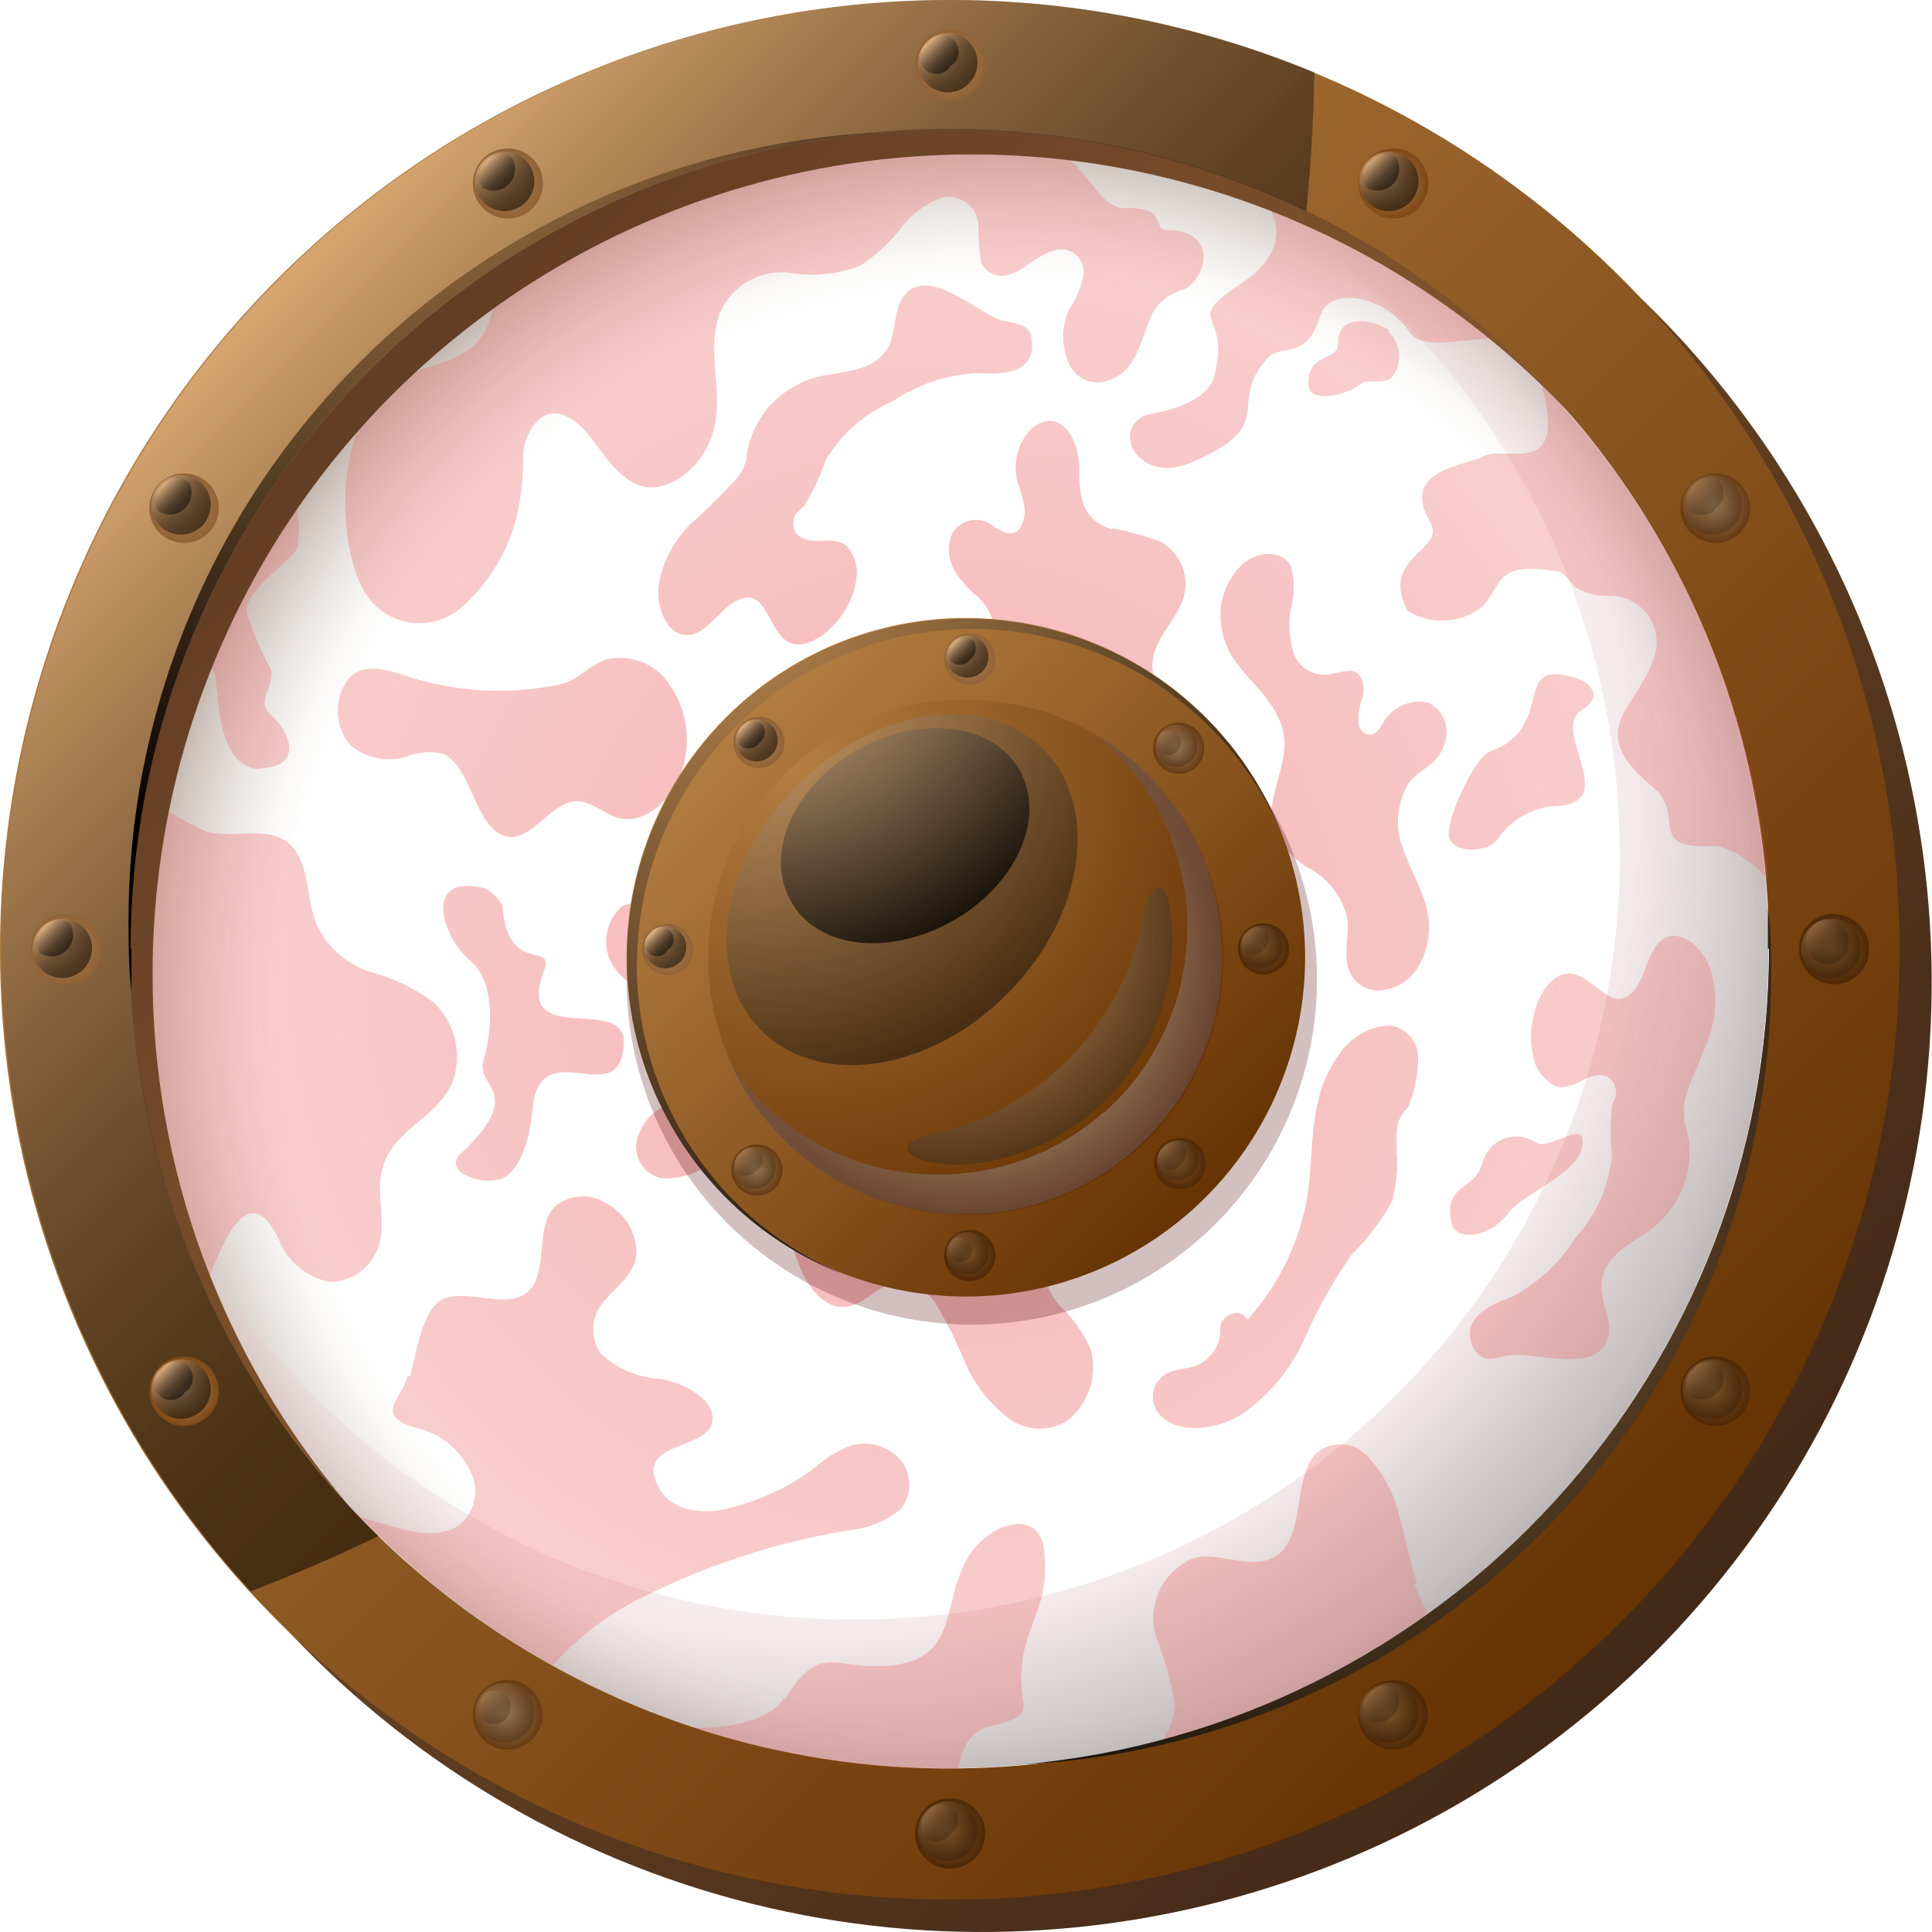 <svg width="40" height="40" viewBox="0 0 40 40" fill="none" xmlns="http://www.w3.org/2000/svg">
<rect width="40" height="40" fill="#E5E5E5"/>
<rect width="1232" height="290" transform="translate(-227 -60)" fill="white"/>
<g clip-path="url(#clip0_66_4318)">
<path fill-rule="evenodd" clip-rule="evenodd" d="M20.329 0.67C24.218 0.67 28.02 1.823 31.254 3.984C34.488 6.145 37.008 9.216 38.497 12.809C39.985 16.403 40.375 20.357 39.616 24.171C38.857 27.986 36.984 31.49 34.234 34.24C31.484 36.99 27.98 38.863 24.165 39.622C20.351 40.381 16.397 39.992 12.803 38.503C9.21 37.015 6.139 34.494 3.978 31.26C1.817 28.026 0.664 24.224 0.664 20.335C0.664 15.119 2.736 10.117 6.423 6.43C10.111 2.742 15.113 0.67 20.329 0.67Z" fill="url(#paint0_linear_66_4318)"/>
<path fill-rule="evenodd" clip-rule="evenodd" d="M19.665 0C23.555 0 27.357 1.153 30.59 3.314C33.824 5.475 36.345 8.546 37.833 12.14C39.322 15.733 39.711 19.687 38.952 23.502C38.194 27.316 36.321 30.82 33.57 33.57C30.82 36.321 27.316 38.194 23.502 38.952C19.687 39.711 15.733 39.322 12.14 37.833C8.546 36.345 5.475 33.824 3.314 30.59C1.153 27.357 0 23.555 0 19.665C0 14.45 2.072 9.448 5.76 5.76C9.448 2.072 14.45 0 19.665 0ZM19.665 2.692C23.02 2.692 26.3 3.687 29.09 5.551C31.88 7.416 34.054 10.066 35.337 13.166C36.62 16.267 36.955 19.678 36.299 22.968C35.643 26.259 34.026 29.281 31.652 31.653C29.278 34.024 26.254 35.638 22.963 36.29C19.671 36.943 16.261 36.604 13.162 35.318C10.063 34.031 7.415 31.854 5.553 29.062C3.692 26.271 2.7 22.99 2.704 19.634C2.706 15.137 4.493 10.825 7.674 7.645C10.855 4.465 15.168 2.679 19.665 2.679V2.692Z" fill="url(#paint1_linear_66_4318)"/>
<path fill-rule="evenodd" clip-rule="evenodd" d="M19.665 2.692C23.02 2.692 26.3 3.687 29.09 5.551C31.88 7.416 34.054 10.066 35.337 13.166C36.62 16.267 36.955 19.678 36.299 22.968C35.643 26.259 34.026 29.281 31.652 31.653C29.278 34.024 26.254 35.638 22.963 36.29C19.671 36.943 16.26 36.604 13.162 35.318C10.063 34.031 7.415 31.854 5.553 29.062C3.692 26.271 2.7 22.99 2.704 19.634C2.706 15.137 4.493 10.825 7.674 7.645C10.854 4.466 15.168 2.679 19.665 2.679V2.692Z" fill="url(#paint2_radial_66_4318)"/>
<path style="mix-blend-mode:screen" opacity="0.5" fill-rule="evenodd" clip-rule="evenodd" d="M8.032 7.903C13.335 2.593 20.851 1.524 24.858 5.5C28.865 9.476 27.777 17.023 22.474 22.332C17.17 27.642 9.63 28.705 5.641 24.716C1.653 20.728 2.722 13.194 8.032 7.891V7.903Z" fill="url(#paint3_radial_66_4318)"/>
<path style="mix-blend-mode:multiply" fill-rule="evenodd" clip-rule="evenodd" d="M19.665 2.692C23.02 2.692 26.3 3.687 29.09 5.551C31.88 7.416 34.054 10.066 35.337 13.166C36.62 16.267 36.955 19.678 36.299 22.968C35.643 26.259 34.026 29.281 31.652 31.653C29.278 34.024 26.254 35.638 22.963 36.29C19.671 36.943 16.26 36.604 13.162 35.318C10.063 34.031 7.415 31.854 5.553 29.062C3.692 26.271 2.7 22.99 2.704 19.634C2.706 15.137 4.493 10.825 7.674 7.645C10.854 4.466 15.168 2.679 19.665 2.679V2.692Z" fill="url(#paint4_radial_66_4318)"/>
<path style="mix-blend-mode:multiply" opacity="0.3" fill-rule="evenodd" clip-rule="evenodd" d="M33.541 17.68C33.542 21.268 32.326 24.75 30.091 27.556C27.856 30.363 24.735 32.328 21.239 33.131C17.742 33.934 14.077 33.526 10.842 31.976C7.606 30.425 4.993 27.822 3.429 24.594C4.283 27.395 5.848 29.927 7.971 31.943C10.094 33.96 12.703 35.393 15.543 36.102C18.384 36.812 21.361 36.774 24.182 35.992C27.004 35.21 29.576 33.71 31.646 31.64C33.717 29.569 35.216 26.998 35.998 24.176C36.78 21.354 36.818 18.378 36.108 15.537C35.399 12.696 33.966 10.088 31.95 7.965C29.933 5.842 27.401 4.277 24.6 3.423C27.278 4.72 29.537 6.745 31.117 9.267C32.698 11.788 33.536 14.704 33.535 17.68H33.541Z" fill="url(#paint5_radial_66_4318)"/>
<path style="mix-blend-mode:multiply" opacity="0.3" fill-rule="evenodd" clip-rule="evenodd" d="M23.027 10.933C23.358 11 23.685 11.09 24.004 11.203C24.183 11.296 24.329 11.441 24.425 11.618C24.52 11.796 24.56 11.998 24.538 12.198C24.465 12.776 23.924 13.12 23.862 13.698C23.801 14.276 24.44 14.859 24.317 15.542C24.293 15.691 24.225 15.83 24.12 15.939C24.016 16.049 23.881 16.125 23.733 16.156C23.473 16.174 23.214 16.1 23.002 15.947C22.786 15.804 22.553 15.688 22.308 15.603C21.724 15.462 21.122 15.867 20.568 16.218C20.015 16.568 19.395 16.973 18.823 16.777C18.418 16.635 18.073 16.224 17.649 16.218C17.334 16.259 17.043 16.409 16.826 16.642C16.595 16.876 16.337 17.083 16.058 17.256C15.928 17.333 15.776 17.363 15.627 17.341C15.478 17.319 15.341 17.245 15.24 17.133C15.147 16.976 15.094 16.799 15.084 16.616C15.074 16.434 15.108 16.252 15.183 16.085C15.259 15.919 15.373 15.773 15.517 15.66C15.66 15.547 15.829 15.471 16.009 15.437C16.252 15.44 16.495 15.417 16.734 15.37C16.872 15.325 16.992 15.238 17.077 15.121C17.162 15.004 17.207 14.863 17.207 14.718C17.207 14.577 17.145 14.448 17.139 14.306C17.137 14.139 17.191 13.976 17.292 13.844C17.394 13.711 17.537 13.616 17.699 13.575C18.082 13.524 18.471 13.609 18.799 13.815C19.127 14.023 19.52 14.106 19.905 14.048C20.122 13.969 20.307 13.82 20.431 13.624C20.554 13.428 20.609 13.197 20.587 12.967C20.539 12.73 20.416 12.514 20.237 12.352C20.054 12.202 19.896 12.023 19.77 11.824C19.7 11.706 19.659 11.573 19.65 11.436C19.642 11.3 19.666 11.163 19.72 11.037C19.762 10.967 19.818 10.907 19.885 10.861C19.952 10.815 20.028 10.785 20.109 10.771C20.189 10.758 20.271 10.762 20.349 10.783C20.427 10.805 20.5 10.843 20.562 10.896C20.728 11 20.931 11.123 21.091 10.969C21.148 10.891 21.188 10.8 21.206 10.705C21.224 10.609 21.22 10.511 21.195 10.416C21.165 10.226 21.078 10.06 21.042 9.863C21.012 9.682 21.026 9.496 21.084 9.322C21.142 9.147 21.241 8.989 21.373 8.862C21.92 8.419 22.351 9.046 22.344 9.734C22.338 10.422 22.486 10.791 23.027 10.963V10.933ZM14.835 20.624C14.853 20.25 14.758 19.878 14.56 19.56C14.362 19.242 14.072 18.991 13.729 18.842L13.495 18.762C13.399 18.718 13.294 18.695 13.188 18.695C13.082 18.695 12.977 18.718 12.881 18.762C12.716 18.906 12.606 19.102 12.567 19.317C12.528 19.533 12.562 19.755 12.665 19.948C12.76 20.108 12.888 20.246 13.04 20.352C13.193 20.458 13.367 20.53 13.55 20.562C13.907 20.626 14.246 20.764 14.546 20.968C14.706 21.112 14.82 21.3 14.874 21.509C14.928 21.718 14.918 21.938 14.847 22.142C14.756 22.317 14.627 22.471 14.47 22.591C14.313 22.711 14.131 22.795 13.938 22.836C13.738 22.888 13.558 22.998 13.422 23.152C13.285 23.307 13.197 23.498 13.169 23.703C13.161 23.864 13.21 24.023 13.31 24.151C13.409 24.279 13.551 24.366 13.71 24.397C14.004 24.408 14.295 24.337 14.552 24.194C14.812 24.051 15.113 23.999 15.406 24.047C15.6 24.14 15.769 24.275 15.902 24.444C16.035 24.612 16.129 24.808 16.174 25.018C16.334 25.46 16.42 25.946 16.617 26.363C16.814 26.781 17.158 27.119 17.539 27.052C17.92 26.984 18.153 26.646 18.485 26.572C18.667 26.551 18.851 26.583 19.014 26.666C19.177 26.75 19.312 26.88 19.401 27.04C19.615 27.4 19.802 27.776 19.96 28.164C20.152 28.625 20.459 29.029 20.851 29.338C21.026 29.482 21.243 29.567 21.47 29.579C21.697 29.591 21.921 29.53 22.111 29.405C22.321 29.232 22.478 29.003 22.561 28.743C22.645 28.484 22.653 28.206 22.584 27.943C22.43 27.594 22.206 27.28 21.927 27.021C21.79 26.867 21.697 26.679 21.658 26.477C21.619 26.275 21.635 26.066 21.705 25.872C21.908 25.466 22.351 25.534 22.713 25.522C22.874 25.517 23.032 25.477 23.176 25.405C23.32 25.332 23.446 25.229 23.546 25.102C23.646 24.976 23.716 24.829 23.753 24.672C23.79 24.515 23.791 24.352 23.758 24.194C23.688 23.912 23.52 23.664 23.285 23.494C23.059 23.335 22.876 23.124 22.75 22.879C22.687 22.726 22.674 22.557 22.712 22.396C22.751 22.235 22.839 22.09 22.965 21.982C23.194 21.777 23.399 21.548 23.58 21.3C23.791 21.052 23.898 20.733 23.881 20.409C23.875 20.307 23.85 20.208 23.806 20.116C23.761 20.025 23.7 19.943 23.623 19.875C23.547 19.808 23.459 19.756 23.363 19.723C23.267 19.69 23.165 19.677 23.063 19.683C22.677 19.77 22.32 19.954 22.025 20.218C21.733 20.485 21.362 20.651 20.968 20.691C20.181 20.654 19.739 19.536 19.038 19.137C18.737 18.988 18.393 18.954 18.069 19.04C17.745 19.126 17.463 19.326 17.274 19.604C16.993 20.047 16.738 20.506 16.512 20.98C16.236 21.429 15.806 21.81 15.406 21.681C15.224 21.579 15.074 21.428 14.973 21.246C14.872 21.064 14.824 20.857 14.835 20.648V20.624ZM29.024 17.49C29.147 17.907 29.369 18.252 29.498 18.663C29.575 18.885 29.604 19.121 29.58 19.354C29.557 19.588 29.483 19.814 29.362 20.015C29.275 20.164 29.15 20.288 29 20.374C28.851 20.46 28.681 20.506 28.508 20.507C28.358 20.5 28.216 20.442 28.104 20.343C27.992 20.243 27.918 20.108 27.894 19.96C27.838 19.653 27.937 19.309 27.894 19.008C27.842 18.786 27.743 18.578 27.603 18.398C27.463 18.219 27.285 18.073 27.082 17.969C26.775 17.781 26.53 17.505 26.382 17.176C26.349 17.083 26.328 16.986 26.32 16.887C26.32 16.42 26.579 15.91 26.597 15.431C26.597 14.706 26.038 14.288 25.651 13.79C25.413 13.503 25.278 13.143 25.27 12.77C25.264 12.557 25.305 12.346 25.392 12.152C25.478 11.957 25.606 11.784 25.767 11.645C26.111 11.387 26.585 11.406 26.732 11.738C26.806 12.011 26.806 12.3 26.732 12.573C26.668 12.884 26.685 13.206 26.781 13.508C26.824 13.644 26.91 13.763 27.027 13.846C27.143 13.929 27.284 13.972 27.427 13.968C27.679 13.968 27.98 13.79 28.14 13.968C28.187 14.04 28.218 14.122 28.228 14.207C28.239 14.292 28.23 14.379 28.201 14.46C28.14 14.633 28.117 14.818 28.133 15.001C28.137 15.04 28.151 15.078 28.174 15.111C28.197 15.143 28.228 15.169 28.264 15.186C28.3 15.203 28.34 15.21 28.379 15.207C28.419 15.203 28.457 15.19 28.49 15.167C28.553 15.104 28.605 15.032 28.643 14.952C28.734 14.799 28.869 14.678 29.031 14.605C29.192 14.531 29.372 14.509 29.547 14.54C29.701 14.605 29.824 14.727 29.893 14.879C29.961 15.032 29.969 15.205 29.916 15.363C29.793 15.849 29.412 15.886 29.16 16.218C29.049 16.407 28.978 16.617 28.953 16.835C28.928 17.053 28.948 17.274 29.012 17.483L29.024 17.49ZM8.56 7.706C9.243 7.467 9.863 7.381 10.127 6.668C10.243 6.209 10.471 5.787 10.791 5.439C11.24 5.058 11.811 5.242 12.303 5.002C12.896 4.681 13.421 4.249 13.852 3.73C15.137 3.255 16.477 2.941 17.84 2.796C18.332 3.01 18.854 3.145 19.389 3.196C20.194 3.226 20.999 3.085 21.724 3.146C22.449 3.208 22.701 4.326 23.291 4.308C24.194 4.277 23.862 4.763 24.145 4.763C25.264 4.763 24.962 5.801 24.508 5.992C24.26 6.061 24.043 6.212 23.893 6.422C23.641 6.895 23.573 7.651 23.002 7.854C22.856 7.924 22.689 7.936 22.534 7.888C22.379 7.84 22.248 7.736 22.166 7.596C22.071 7.417 22.018 7.219 22.011 7.017C22.003 6.815 22.042 6.613 22.123 6.428C22.277 6.199 22.383 5.942 22.437 5.672C22.444 5.595 22.431 5.517 22.401 5.445C22.37 5.374 22.322 5.311 22.261 5.263C22.2 5.214 22.128 5.182 22.051 5.169C21.975 5.156 21.896 5.162 21.822 5.187C21.472 5.279 21.207 5.598 20.894 5.684C20.838 5.705 20.778 5.714 20.719 5.712C20.659 5.71 20.6 5.695 20.546 5.67C20.492 5.645 20.443 5.61 20.403 5.566C20.362 5.522 20.331 5.47 20.31 5.414C20.27 5.152 20.251 4.887 20.255 4.621C20.245 4.535 20.217 4.451 20.173 4.376C20.128 4.301 20.068 4.236 19.997 4.186C19.925 4.136 19.844 4.102 19.758 4.086C19.672 4.07 19.584 4.072 19.499 4.093C19.151 4.22 18.849 4.449 18.633 4.75C18.4 5.04 18.124 5.293 17.815 5.5C17.33 5.688 16.803 5.737 16.291 5.641C16.009 5.62 15.726 5.684 15.482 5.827C15.237 5.97 15.041 6.184 14.921 6.44C14.626 7.129 14.921 7.921 14.822 8.671C14.694 9.636 13.778 10.349 13.12 9.998C12.463 9.648 12.248 8.769 11.633 8.585C11.148 8.425 10.822 9.046 10.828 9.458C10.835 9.706 10.821 9.955 10.785 10.201C10.684 11.134 10.231 11.993 9.519 12.604C9.369 12.726 9.195 12.815 9.007 12.862C8.82 12.909 8.624 12.915 8.435 12.879C8.245 12.842 8.065 12.765 7.908 12.652C7.752 12.538 7.622 12.392 7.528 12.223C6.913 11.117 6.913 8.253 8.536 7.682L8.56 7.706ZM29.338 32.779C29.19 32.331 29.104 31.851 28.975 31.396C28.869 30.938 28.647 30.515 28.33 30.168C28.198 30.017 28.013 29.923 27.813 29.907C27.613 29.891 27.415 29.953 27.261 30.081C26.788 30.542 27.003 31.648 26.535 32.122C26.069 32.595 25.306 32.122 24.735 32.251C24.426 32.371 24.172 32.601 24.022 32.897C23.873 33.194 23.837 33.534 23.924 33.855C24.11 34.326 24.244 34.817 24.323 35.317C24.304 35.57 24.22 35.814 24.077 36.024C26.048 35.489 27.905 34.602 29.559 33.406C29.453 33.208 29.363 33.003 29.289 32.791L29.338 32.779ZM8.444 28.477C8.321 28.975 7.731 29.289 8.597 29.559C8.844 29.61 9.075 29.718 9.272 29.873C9.469 30.029 9.628 30.229 9.734 30.456C9.834 30.645 9.864 30.863 9.818 31.071C9.772 31.279 9.653 31.465 9.482 31.593C8.972 31.919 8.222 31.642 7.467 31.409C8.634 32.623 9.973 33.658 11.443 34.481C11.878 33.995 12.389 33.58 12.954 33.252C14.405 32.474 15.975 31.942 17.6 31.679C17.98 31.641 18.341 31.494 18.639 31.255C18.769 31.098 18.835 30.897 18.823 30.693C18.812 30.489 18.724 30.297 18.577 30.155C18.45 30.039 18.295 29.957 18.128 29.917C17.96 29.877 17.785 29.881 17.619 29.928C17.342 30.032 17.087 30.189 16.869 30.389C16.347 30.78 15.751 31.062 15.117 31.218C14.799 31.314 14.459 31.314 14.14 31.218C13.974 31.161 13.827 31.057 13.718 30.919C13.609 30.78 13.542 30.613 13.526 30.438C13.575 29.823 14.755 29.977 14.755 29.35C14.724 28.926 14.14 28.637 13.698 28.551C13.219 28.532 12.764 28.338 12.42 28.004C12.309 27.83 12.263 27.622 12.289 27.417C12.314 27.212 12.411 27.022 12.561 26.88C12.813 26.591 13.176 26.333 13.176 25.921C13.171 25.715 13.112 25.513 13.004 25.337C12.896 25.161 12.743 25.017 12.561 24.919C12.399 24.813 12.207 24.761 12.013 24.772C11.819 24.783 11.634 24.856 11.486 24.981C11.031 25.448 11.418 26.517 10.81 26.824C10.38 27.046 9.703 26.72 9.224 26.874C8.745 27.027 8.61 28.053 8.493 28.496L8.444 28.477ZM4.246 26.671C4.492 26.056 5.088 24.213 5.77 25.657C5.857 25.882 6 26.081 6.185 26.235C6.37 26.39 6.591 26.496 6.827 26.542C7.082 26.54 7.328 26.448 7.521 26.281C7.713 26.114 7.84 25.884 7.878 25.632C7.964 25.171 7.792 24.68 7.909 24.225C7.944 24.073 8.006 23.93 8.093 23.801C8.462 23.254 9.181 22.996 9.402 22.301C9.481 22.024 9.481 21.731 9.402 21.454C9.323 21.177 9.167 20.928 8.954 20.734C8.565 20.452 8.128 20.244 7.663 20.12C7.421 20.042 7.198 19.915 7.008 19.747C6.818 19.579 6.664 19.373 6.557 19.143C6.354 18.645 6.397 17.969 6.09 17.576C5.654 17.016 4.861 17.398 4.246 17.207C3.823 17.003 3.412 16.773 3.017 16.519C2.822 17.56 2.724 18.618 2.722 19.677C2.718 22.098 3.234 24.491 4.234 26.695L4.246 26.671ZM21.361 7.061C21.361 6.68 20.98 6.698 20.747 6.637C20.237 6.496 19.044 5.322 18.627 6.287C18.522 6.526 18.528 6.809 18.448 7.049C18.239 7.626 17.668 7.663 17.219 7.749C16.713 7.806 16.247 8.049 15.91 8.431C15.649 8.739 15.489 9.118 15.449 9.519C15.443 9.558 15.43 9.595 15.412 9.63C15.38 9.726 15.33 9.816 15.265 9.894C14.958 10.23 14.634 10.55 14.294 10.853C13.942 11.196 13.712 11.645 13.636 12.131C13.581 12.641 13.858 13.188 14.251 13.145C14.503 13.145 14.718 12.887 14.927 12.684C15.136 12.481 15.394 12.297 15.621 12.401C15.849 12.506 15.978 12.979 16.205 13.206C16.543 13.538 17.072 13.206 17.385 12.795C17.559 12.572 17.675 12.31 17.723 12.033C17.752 11.902 17.748 11.767 17.712 11.639C17.677 11.51 17.611 11.393 17.52 11.295C17.213 11.056 16.721 11.363 16.476 11.025C16.432 10.95 16.416 10.862 16.431 10.777C16.445 10.691 16.489 10.614 16.555 10.558C16.586 10.533 16.614 10.506 16.642 10.478C16.828 10.183 16.978 9.868 17.09 9.538C17.41 8.99 17.896 8.559 18.479 8.309C18.991 7.965 19.584 7.763 20.2 7.725C20.495 7.725 21.429 7.848 21.367 7.073L21.361 7.061ZM8.308 13.962C7.946 13.852 7.516 13.723 7.215 14.054C7.063 14.254 6.984 14.5 6.992 14.75C7 15.001 7.094 15.241 7.258 15.431C7.418 15.566 7.61 15.657 7.815 15.697C8.02 15.737 8.233 15.723 8.431 15.658C8.659 15.572 8.906 15.55 9.144 15.597C9.476 15.714 9.648 16.144 9.82 16.531C9.992 16.918 10.22 17.324 10.576 17.33C11.043 17.33 11.418 16.642 11.885 16.592C12.205 16.555 12.5 16.838 12.782 16.93C13.311 17.084 13.919 16.599 14.128 15.923C14.23 15.6 14.248 15.256 14.181 14.924C14.115 14.592 13.965 14.283 13.747 14.024C13.599 13.86 13.409 13.74 13.198 13.675C12.988 13.61 12.763 13.603 12.549 13.655C12.217 13.766 11.965 14.079 11.615 14.165C10.515 14.401 9.371 14.331 8.308 13.962ZM25.841 27.31C26.483 26.59 26.91 25.704 27.07 24.753C27.218 23.776 27.07 22.726 27.715 21.847C27.83 21.666 27.987 21.516 28.172 21.409C28.357 21.302 28.565 21.241 28.779 21.232C28.942 21.255 29.091 21.336 29.198 21.46C29.305 21.584 29.364 21.744 29.362 21.908C29.358 22.261 29.285 22.61 29.147 22.934C28.858 23.211 28.92 23.5 28.914 23.844C28.944 24.189 28.913 24.536 28.822 24.87C28.597 25.277 28.316 25.649 27.986 25.976C27.597 26.529 27.265 27.12 26.996 27.74C26.712 28.369 26.259 28.908 25.688 29.295C25.024 29.694 24.071 29.682 23.881 29.049C23.863 28.968 23.862 28.884 23.881 28.804C23.899 28.723 23.934 28.647 23.985 28.582C24.213 28.305 24.538 28.379 24.821 28.25C24.938 28.19 25.039 28.103 25.116 27.996C25.193 27.889 25.243 27.766 25.264 27.636C25.27 27.591 25.27 27.545 25.264 27.5C25.264 27.218 25.7 27.058 25.804 27.304L25.841 27.31ZM30.518 27.924C30.69 28.262 31.015 28.096 31.243 28.06C31.765 27.974 33.332 28.545 33.314 27.494C33.314 27.236 33.185 26.984 33.16 26.726C33.111 26.111 33.609 25.829 34.002 25.577C34.436 25.315 34.758 24.901 34.906 24.415C35.015 24.026 35.004 23.613 34.875 23.229C34.871 23.191 34.871 23.151 34.875 23.113C34.862 23.015 34.862 22.916 34.875 22.818C34.992 22.357 35.207 21.97 35.36 21.533C35.537 21.076 35.56 20.573 35.428 20.101C35.268 19.616 34.813 19.229 34.451 19.432C34.236 19.555 34.137 19.862 34.033 20.132C33.928 20.402 33.769 20.673 33.517 20.679C33.265 20.685 32.951 20.298 32.65 20.187C32.202 20.028 31.851 20.532 31.747 21.054C31.682 21.327 31.682 21.611 31.747 21.884C31.771 22.019 31.829 22.146 31.915 22.253C32.001 22.36 32.112 22.444 32.238 22.498C32.619 22.59 32.939 22.105 33.302 22.308C33.372 22.358 33.423 22.432 33.446 22.516C33.468 22.6 33.461 22.689 33.425 22.768C33.425 22.805 33.394 22.836 33.375 22.879C33.335 23.224 33.335 23.573 33.375 23.918C33.316 24.551 33.053 25.148 32.626 25.62C32.3 26.138 31.844 26.561 31.304 26.849C31.034 26.953 30.161 27.236 30.512 27.924H30.518ZM30.665 24.133C30.542 24.631 29.872 24.514 30.051 25.319C30.131 25.724 30.862 25.608 31.212 25.134C31.562 24.661 32.816 24.268 32.767 23.61C32.736 23.223 32.066 23.826 31.796 23.653C31.696 23.586 31.581 23.544 31.461 23.533C31.34 23.522 31.219 23.541 31.109 23.589C30.998 23.637 30.901 23.711 30.827 23.806C30.752 23.901 30.703 24.014 30.684 24.133H30.665ZM25.749 19.936C25.196 19.936 25.018 20.144 25.018 20.728C25.018 21.742 24.803 21.343 24.342 22.449C24.188 22.824 24.071 23.573 24.704 23.5C24.999 23.463 25.442 22.326 26.062 21.908C27.138 21.189 26.677 20.63 26.886 19.591C26.929 19.395 26.56 18.934 26.271 19.683C26.142 19.829 25.962 19.92 25.767 19.936H25.749ZM16.224 35.164C15.941 35.624 15.105 35.778 14.38 35.778C16.093 36.343 17.886 36.63 19.69 36.626H19.831C19.923 36.276 20.003 35.864 20.501 35.741C21.343 35.532 21.201 35.452 21.158 35.016C21.042 33.664 21.773 33.468 21.613 32.072C21.503 31.2 20.433 31.532 20.015 32.288C19.487 33.246 19.843 34.377 18.381 34.488C17.256 34.574 16.98 33.99 16.248 35.182L16.224 35.164ZM25.989 3.908C26.492 4.443 26.738 5.174 25.706 5.863C24.415 6.723 25.522 6.397 25.134 7.811C24.999 8.302 24.157 8.517 23.905 8.554C22.91 8.696 23.475 10.085 24.667 9.574C26.511 8.794 25.368 8.382 26.247 7.411C26.523 7.104 27.046 7.491 27.334 6.539C27.513 5.924 28.662 6.096 29.178 6.87C29.473 7.295 30.303 6.975 30.985 7.024C29.516 5.7 27.824 4.645 25.989 3.908ZM28.779 6.852C28.477 6.619 27.679 6.465 27.703 7.116C27.703 7.497 27.089 7.27 27.089 7.952C27.089 8.382 27.918 8.167 28.17 7.952C28.281 7.841 28.607 7.952 28.785 7.841C28.848 7.775 28.896 7.697 28.928 7.611C28.96 7.525 28.974 7.434 28.969 7.342C28.965 7.251 28.942 7.162 28.901 7.079C28.861 6.997 28.805 6.924 28.736 6.864L28.779 6.852ZM31.913 7.958C32.472 9.968 31.169 9.187 30.684 9.458C30.352 9.642 28.975 9.722 29.608 10.803C29.959 11.418 28.545 11.504 29.141 12.647C29.378 12.794 29.655 12.864 29.933 12.847C30.212 12.831 30.478 12.729 30.696 12.555C31.132 12.051 30.96 11.633 32.22 11.824C32.564 11.879 32.404 12.364 33.449 12.34C33.582 12.356 33.71 12.399 33.825 12.467C33.94 12.535 34.04 12.626 34.118 12.735C34.196 12.844 34.251 12.967 34.278 13.098C34.306 13.229 34.306 13.364 34.279 13.495C34.008 14.626 32.699 15.05 34.211 16.285C34.949 16.9 34.014 17.606 35.551 17.514C35.965 17.633 36.333 17.878 36.602 18.215C36.26 14.36 34.605 10.739 31.913 7.958ZM32.527 14.011C31.298 13.667 32.208 15.081 30.856 15.554C30.555 15.658 29.995 16.832 29.995 17.262C29.995 17.692 30.868 17.692 31.052 17.305C31.182 17.137 31.344 16.995 31.528 16.89C31.713 16.785 31.917 16.717 32.128 16.691C33.646 16.691 32.072 15.111 32.742 14.706C33.246 14.399 32.89 14.091 32.527 14.005V14.011ZM22.203 16.549C22.049 16.482 21.712 16.291 21.466 16.82C21.06 17.662 21.312 17.189 20.63 17.649C20.255 17.907 20.353 18.534 20.476 18.915C20.599 19.296 20.476 19.432 20.728 19.647C21.14 20.003 21.957 19.555 21.834 18.854C21.787 18.669 21.794 18.474 21.855 18.293C21.917 18.112 22.029 17.952 22.178 17.834C22.292 17.77 22.387 17.676 22.453 17.563C22.519 17.451 22.553 17.322 22.553 17.192C22.553 17.061 22.519 16.933 22.453 16.82C22.387 16.707 22.292 16.614 22.178 16.549H22.203ZM10.041 18.393C8.714 18.067 9.169 19.419 9.722 19.874C10.275 20.329 10.189 21.38 10.011 21.951C9.833 22.523 10.914 22.596 9.538 23.887C9.169 24.231 9.888 24.532 10.33 24.422C10.668 24.335 10.945 23.807 11.019 23.008C11.154 21.281 12.862 23.107 12.918 21.576C12.918 20.587 10.631 21.724 11.264 20.095C11.498 19.481 10.496 20.206 10.398 18.743C10.317 18.593 10.193 18.471 10.041 18.393ZM5.598 10.195C4.88 11.258 4.286 12.401 3.829 13.6C4.142 14.067 4.443 13.508 4.48 14.171C4.523 14.694 4.597 15.603 5.094 15.849C5.303 15.953 5.322 15.923 5.562 15.886C6.244 15.787 5.986 15.13 5.611 14.804C5.236 14.478 5.82 14.11 5.549 13.753C5.388 13.431 5.248 13.099 5.131 12.758C4.892 12.254 6.262 11.529 6.17 11.246C6.195 11.065 6.195 10.88 6.17 10.699C6.17 10.263 5.875 10.152 5.555 10.195H5.598Z" fill="url(#paint6_radial_66_4318)"/>
<path fill-rule="evenodd" clip-rule="evenodd" d="M3.159 20.157C3.159 16.746 4.188 13.415 6.11 10.598C8.033 7.78 10.76 5.608 13.936 4.365C17.112 3.121 20.589 2.864 23.913 3.627C27.237 4.39 30.254 6.137 32.57 8.64C31.108 6.92 29.316 5.509 27.3 4.49C25.285 3.471 23.086 2.865 20.834 2.707C18.581 2.549 16.319 2.843 14.181 3.571C12.044 4.299 10.073 5.446 8.384 6.946C6.696 8.446 5.324 10.268 4.349 12.305C3.374 14.342 2.816 16.553 2.707 18.809C2.598 21.064 2.941 23.319 3.715 25.44C4.489 27.562 5.679 29.508 7.215 31.163C4.59 28.098 3.151 24.192 3.159 20.157Z" fill="url(#paint7_linear_66_4318)"/>
<path style="mix-blend-mode:screen" fill-rule="evenodd" clip-rule="evenodd" d="M36.626 19.634C36.627 23.866 35.046 27.945 32.193 31.071C29.34 34.197 25.422 36.143 21.207 36.528C25.378 36.308 29.306 34.497 32.182 31.469C35.058 28.441 36.664 24.425 36.669 20.249C36.669 19.757 36.669 19.272 36.602 18.792C36.602 19.075 36.602 19.364 36.602 19.653L36.626 19.634Z" fill="url(#paint8_radial_66_4318)"/>
<path style="mix-blend-mode:screen" opacity="0.5" fill-rule="evenodd" clip-rule="evenodd" d="M19.665 5.58029e-06C15.852 0.006 12.123 1.121 8.932 3.208C5.741 5.295 3.225 8.265 1.692 11.756C0.158 15.247 -0.327 19.109 0.294 22.871C0.916 26.633 2.618 30.133 5.193 32.945C6.09 32.601 6.975 32.22 7.835 31.802C4.948 28.993 3.155 25.248 2.777 21.238C2.399 17.228 3.46 13.214 5.771 9.915C8.082 6.616 11.491 4.247 15.389 3.232C19.287 2.217 23.419 2.622 27.046 4.375C27.14 3.429 27.195 2.47 27.212 1.499C24.819 0.508 22.255 -0.002 19.665 5.58029e-06Z" fill="url(#paint9_linear_66_4318)"/>
<path fill-rule="evenodd" clip-rule="evenodd" d="M1.359 18.928C1.503 18.927 1.645 18.968 1.765 19.048C1.886 19.128 1.98 19.242 2.035 19.376C2.09 19.509 2.104 19.656 2.075 19.798C2.047 19.94 1.976 20.069 1.873 20.171C1.77 20.272 1.639 20.34 1.497 20.367C1.355 20.393 1.208 20.376 1.075 20.319C0.943 20.261 0.83 20.165 0.753 20.044C0.675 19.922 0.635 19.779 0.639 19.635C0.639 19.444 0.715 19.261 0.85 19.126C0.985 18.991 1.168 18.915 1.359 18.915V18.928Z" fill="url(#paint10_radial_66_4318)"/>
<path style="mix-blend-mode:screen" opacity="0.5" fill-rule="evenodd" clip-rule="evenodd" d="M1.291 19.02C1.413 19.02 1.531 19.056 1.633 19.123C1.734 19.191 1.812 19.287 1.859 19.399C1.906 19.512 1.918 19.635 1.894 19.755C1.87 19.874 1.812 19.983 1.726 20.07C1.64 20.155 1.53 20.214 1.411 20.238C1.292 20.262 1.168 20.249 1.056 20.203C0.943 20.156 0.847 20.077 0.78 19.976C0.712 19.875 0.676 19.756 0.676 19.635C0.676 19.472 0.741 19.315 0.856 19.2C0.971 19.085 1.128 19.02 1.291 19.02Z" fill="url(#paint11_linear_66_4318)"/>
<path style="mix-blend-mode:screen" opacity="0.5" fill-rule="evenodd" clip-rule="evenodd" d="M0.903 19.192C0.969 19.114 1.062 19.064 1.164 19.051C1.265 19.038 1.368 19.065 1.451 19.124C1.501 19.21 1.522 19.31 1.51 19.409C1.497 19.508 1.452 19.6 1.382 19.67C1.311 19.741 1.219 19.786 1.121 19.798C1.022 19.811 0.922 19.79 0.836 19.739C0.776 19.656 0.75 19.554 0.762 19.452C0.775 19.351 0.825 19.258 0.903 19.192Z" fill="url(#paint12_linear_66_4318)"/>
<path fill-rule="evenodd" clip-rule="evenodd" d="M3.811 9.802C3.953 9.802 4.092 9.844 4.21 9.923C4.329 10.002 4.421 10.114 4.475 10.246C4.53 10.377 4.544 10.522 4.516 10.662C4.488 10.801 4.42 10.929 4.319 11.03C4.219 11.131 4.09 11.199 3.951 11.227C3.811 11.255 3.667 11.24 3.535 11.186C3.404 11.132 3.291 11.039 3.212 10.921C3.133 10.803 3.091 10.664 3.091 10.521C3.091 10.331 3.167 10.148 3.302 10.012C3.437 9.878 3.62 9.802 3.811 9.802Z" fill="url(#paint13_radial_66_4318)"/>
<path style="mix-blend-mode:screen" opacity="0.5" fill-rule="evenodd" clip-rule="evenodd" d="M3.749 9.839C3.871 9.839 3.99 9.875 4.091 9.942C4.192 10.01 4.271 10.106 4.317 10.218C4.364 10.331 4.376 10.454 4.352 10.574C4.328 10.693 4.27 10.802 4.184 10.888C4.098 10.974 3.988 11.033 3.869 11.057C3.75 11.08 3.626 11.068 3.514 11.022C3.401 10.975 3.305 10.896 3.238 10.795C3.17 10.694 3.134 10.575 3.134 10.454C3.134 10.29 3.199 10.134 3.314 10.019C3.43 9.903 3.586 9.839 3.749 9.839Z" fill="url(#paint14_linear_66_4318)"/>
<path style="mix-blend-mode:screen" opacity="0.5" fill-rule="evenodd" clip-rule="evenodd" d="M3.355 10.041C3.421 9.962 3.514 9.911 3.616 9.898C3.717 9.886 3.82 9.913 3.903 9.974C3.953 10.06 3.974 10.16 3.962 10.259C3.949 10.357 3.904 10.449 3.834 10.52C3.763 10.59 3.671 10.635 3.573 10.648C3.474 10.66 3.374 10.639 3.288 10.589C3.227 10.507 3.2 10.405 3.213 10.305C3.225 10.204 3.276 10.112 3.355 10.048V10.041Z" fill="url(#paint15_linear_66_4318)"/>
<path fill-rule="evenodd" clip-rule="evenodd" d="M10.509 3.073C10.653 3.071 10.794 3.113 10.914 3.192C11.034 3.271 11.128 3.384 11.184 3.516C11.239 3.649 11.255 3.795 11.227 3.936C11.2 4.077 11.132 4.207 11.03 4.309C10.929 4.411 10.8 4.481 10.659 4.509C10.518 4.538 10.372 4.524 10.239 4.469C10.106 4.414 9.992 4.321 9.912 4.202C9.832 4.083 9.79 3.942 9.79 3.798C9.79 3.607 9.865 3.423 10 3.287C10.135 3.151 10.318 3.074 10.509 3.073Z" fill="url(#paint16_radial_66_4318)"/>
<path style="mix-blend-mode:screen" opacity="0.5" fill-rule="evenodd" clip-rule="evenodd" d="M10.447 3.14C10.569 3.14 10.688 3.176 10.789 3.244C10.89 3.311 10.969 3.408 11.016 3.52C11.062 3.632 11.074 3.756 11.051 3.875C11.027 3.994 10.968 4.104 10.882 4.19C10.796 4.276 10.687 4.335 10.567 4.358C10.448 4.382 10.325 4.37 10.212 4.323C10.1 4.277 10.004 4.198 9.936 4.097C9.869 3.996 9.833 3.877 9.833 3.755C9.833 3.592 9.897 3.436 10.013 3.32C10.128 3.205 10.284 3.14 10.447 3.14Z" fill="url(#paint17_linear_66_4318)"/>
<path style="mix-blend-mode:screen" opacity="0.5" fill-rule="evenodd" clip-rule="evenodd" d="M10.06 3.343C10.123 3.263 10.215 3.211 10.316 3.197C10.417 3.183 10.519 3.209 10.601 3.269C10.652 3.355 10.673 3.455 10.66 3.554C10.648 3.653 10.603 3.745 10.532 3.815C10.462 3.886 10.37 3.931 10.271 3.943C10.172 3.956 10.072 3.935 9.986 3.884C9.926 3.802 9.9 3.7 9.914 3.599C9.928 3.498 9.98 3.406 10.06 3.343Z" fill="url(#paint18_linear_66_4318)"/>
<path fill-rule="evenodd" clip-rule="evenodd" d="M19.666 0.621C19.809 0.619 19.95 0.661 20.07 0.74C20.19 0.819 20.284 0.932 20.34 1.064C20.396 1.197 20.411 1.343 20.384 1.484C20.357 1.625 20.288 1.755 20.187 1.857C20.086 1.959 19.956 2.029 19.816 2.057C19.675 2.086 19.528 2.072 19.395 2.017C19.262 1.962 19.149 1.869 19.069 1.75C18.989 1.631 18.946 1.49 18.946 1.346C18.945 1.251 18.963 1.157 18.999 1.069C19.035 0.981 19.088 0.901 19.155 0.834C19.221 0.766 19.301 0.713 19.389 0.676C19.477 0.639 19.57 0.621 19.666 0.621Z" fill="url(#paint19_radial_66_4318)"/>
<path style="mix-blend-mode:screen" opacity="0.5" fill-rule="evenodd" clip-rule="evenodd" d="M19.622 0.682C19.744 0.682 19.863 0.718 19.964 0.786C20.065 0.853 20.144 0.949 20.191 1.062C20.237 1.174 20.249 1.298 20.226 1.417C20.202 1.536 20.143 1.646 20.057 1.732C19.971 1.818 19.862 1.876 19.742 1.9C19.623 1.924 19.5 1.912 19.387 1.865C19.275 1.819 19.179 1.74 19.111 1.639C19.044 1.538 19.008 1.419 19.008 1.297C19.008 1.134 19.072 0.978 19.188 0.862C19.303 0.747 19.459 0.682 19.622 0.682Z" fill="url(#paint20_linear_66_4318)"/>
<path style="mix-blend-mode:screen" opacity="0.5" fill-rule="evenodd" clip-rule="evenodd" d="M19.21 0.891C19.238 0.847 19.274 0.809 19.318 0.781C19.362 0.753 19.412 0.735 19.463 0.729C19.515 0.723 19.568 0.729 19.617 0.746C19.666 0.763 19.711 0.791 19.748 0.827C19.784 0.864 19.812 0.909 19.829 0.958C19.846 1.007 19.852 1.06 19.846 1.111C19.84 1.163 19.822 1.213 19.794 1.257C19.766 1.301 19.728 1.337 19.684 1.365C19.657 1.409 19.62 1.447 19.576 1.475C19.532 1.503 19.482 1.521 19.431 1.527C19.379 1.533 19.327 1.527 19.277 1.51C19.228 1.493 19.183 1.465 19.147 1.428C19.11 1.391 19.082 1.347 19.065 1.298C19.048 1.248 19.042 1.196 19.048 1.144C19.054 1.093 19.072 1.043 19.1 0.999C19.128 0.955 19.166 0.918 19.21 0.891Z" fill="url(#paint21_linear_66_4318)"/>
<path fill-rule="evenodd" clip-rule="evenodd" d="M35.52 9.802C35.663 9.803 35.801 9.846 35.919 9.926C36.036 10.006 36.127 10.119 36.181 10.25C36.234 10.382 36.248 10.526 36.219 10.665C36.191 10.805 36.122 10.932 36.021 11.032C35.92 11.132 35.792 11.2 35.652 11.227C35.513 11.255 35.369 11.24 35.238 11.185C35.106 11.131 34.995 11.039 34.916 10.92C34.837 10.802 34.795 10.663 34.795 10.521C34.795 10.426 34.814 10.332 34.85 10.245C34.887 10.157 34.94 10.077 35.008 10.01C35.075 9.943 35.155 9.891 35.243 9.855C35.331 9.819 35.425 9.801 35.52 9.802Z" fill="url(#paint22_radial_66_4318)"/>
<path style="mix-blend-mode:screen" opacity="0.2" fill-rule="evenodd" clip-rule="evenodd" d="M35.453 9.839C35.575 9.839 35.693 9.875 35.794 9.942C35.896 10.01 35.974 10.106 36.021 10.218C36.068 10.331 36.08 10.454 36.056 10.574C36.032 10.693 35.974 10.802 35.888 10.888C35.802 10.974 35.692 11.033 35.573 11.057C35.453 11.08 35.33 11.068 35.218 11.022C35.105 10.975 35.009 10.896 34.941 10.795C34.874 10.694 34.838 10.575 34.838 10.454C34.838 10.29 34.903 10.134 35.018 10.019C35.133 9.903 35.29 9.839 35.453 9.839Z" fill="url(#paint23_linear_66_4318)"/>
<path style="mix-blend-mode:screen" opacity="0.2" fill-rule="evenodd" clip-rule="evenodd" d="M35.065 10.042C35.128 9.961 35.221 9.909 35.322 9.896C35.423 9.884 35.526 9.912 35.606 9.974C35.667 10.055 35.694 10.157 35.682 10.258C35.669 10.359 35.618 10.451 35.539 10.515C35.476 10.595 35.383 10.648 35.282 10.66C35.181 10.673 35.079 10.645 34.998 10.583C34.966 10.543 34.943 10.497 34.929 10.448C34.915 10.399 34.911 10.348 34.918 10.298C34.924 10.248 34.94 10.199 34.966 10.155C34.991 10.111 35.025 10.072 35.065 10.042Z" fill="url(#paint24_linear_66_4318)"/>
<path fill-rule="evenodd" clip-rule="evenodd" d="M28.84 3.073C28.984 3.071 29.125 3.113 29.245 3.192C29.365 3.271 29.459 3.384 29.515 3.516C29.571 3.649 29.586 3.795 29.559 3.936C29.532 4.077 29.463 4.207 29.362 4.309C29.261 4.411 29.131 4.481 28.991 4.509C28.849 4.538 28.703 4.524 28.57 4.469C28.438 4.414 28.324 4.321 28.244 4.202C28.164 4.083 28.121 3.942 28.121 3.798C28.121 3.607 28.197 3.423 28.331 3.287C28.466 3.151 28.649 3.074 28.84 3.073Z" fill="url(#paint25_radial_66_4318)"/>
<path style="mix-blend-mode:screen" opacity="0.5" fill-rule="evenodd" clip-rule="evenodd" d="M28.754 3.14C28.876 3.14 28.995 3.176 29.096 3.244C29.197 3.311 29.276 3.408 29.323 3.52C29.369 3.632 29.381 3.756 29.358 3.875C29.334 3.994 29.275 4.104 29.189 4.19C29.103 4.276 28.994 4.335 28.874 4.358C28.755 4.382 28.631 4.37 28.519 4.323C28.407 4.277 28.311 4.198 28.243 4.097C28.176 3.996 28.14 3.877 28.14 3.755C28.14 3.592 28.204 3.436 28.32 3.32C28.435 3.205 28.591 3.14 28.754 3.14Z" fill="url(#paint26_linear_66_4318)"/>
<path style="mix-blend-mode:screen" opacity="0.5" fill-rule="evenodd" clip-rule="evenodd" d="M28.367 3.343C28.43 3.263 28.522 3.211 28.623 3.197C28.724 3.183 28.826 3.209 28.908 3.269C28.959 3.355 28.98 3.455 28.967 3.554C28.955 3.653 28.91 3.745 28.839 3.815C28.769 3.886 28.677 3.931 28.578 3.943C28.479 3.956 28.379 3.935 28.293 3.884C28.233 3.802 28.207 3.7 28.221 3.599C28.235 3.498 28.287 3.406 28.367 3.343Z" fill="url(#paint27_linear_66_4318)"/>
<path fill-rule="evenodd" clip-rule="evenodd" d="M37.972 18.928C38.117 18.928 38.258 18.971 38.377 19.051C38.497 19.132 38.59 19.246 38.644 19.38C38.699 19.514 38.712 19.66 38.682 19.802C38.653 19.943 38.582 20.072 38.479 20.173C38.375 20.274 38.244 20.341 38.102 20.367C37.96 20.393 37.814 20.376 37.682 20.318C37.55 20.26 37.438 20.165 37.36 20.043C37.283 19.921 37.243 19.779 37.247 19.635C37.248 19.443 37.326 19.261 37.462 19.126C37.597 18.991 37.781 18.915 37.972 18.915V18.928Z" fill="url(#paint28_radial_66_4318)"/>
<path style="mix-blend-mode:screen" opacity="0.2" fill-rule="evenodd" clip-rule="evenodd" d="M37.905 19.02C38.026 19.02 38.145 19.056 38.246 19.123C38.347 19.191 38.426 19.287 38.473 19.399C38.519 19.512 38.532 19.635 38.508 19.755C38.484 19.874 38.426 19.983 38.34 20.07C38.254 20.155 38.144 20.214 38.025 20.238C37.906 20.262 37.782 20.249 37.669 20.203C37.557 20.156 37.461 20.077 37.394 19.976C37.326 19.875 37.29 19.756 37.29 19.635C37.29 19.472 37.355 19.315 37.47 19.2C37.585 19.085 37.742 19.02 37.905 19.02Z" fill="url(#paint29_linear_66_4318)"/>
<path style="mix-blend-mode:screen" opacity="0.2" fill-rule="evenodd" clip-rule="evenodd" d="M37.517 19.192C37.581 19.113 37.673 19.062 37.774 19.049C37.875 19.037 37.977 19.064 38.059 19.124C38.139 19.172 38.204 19.243 38.242 19.329C38.28 19.415 38.291 19.51 38.272 19.602C38.253 19.694 38.206 19.778 38.137 19.841C38.068 19.905 37.981 19.946 37.888 19.957C37.795 19.969 37.7 19.951 37.618 19.906C37.535 19.862 37.469 19.792 37.428 19.708C37.387 19.623 37.374 19.528 37.39 19.435C37.406 19.343 37.45 19.258 37.517 19.192Z" fill="url(#paint30_linear_66_4318)"/>
<path fill-rule="evenodd" clip-rule="evenodd" d="M35.52 28.084C35.663 28.085 35.801 28.129 35.919 28.208C36.036 28.288 36.127 28.401 36.181 28.533C36.234 28.664 36.248 28.809 36.219 28.948C36.191 29.087 36.122 29.215 36.021 29.314C35.92 29.415 35.792 29.482 35.652 29.51C35.513 29.537 35.369 29.522 35.238 29.468C35.106 29.413 34.995 29.321 34.916 29.203C34.837 29.084 34.795 28.946 34.795 28.804C34.795 28.709 34.814 28.615 34.85 28.527C34.887 28.439 34.94 28.36 35.008 28.293C35.075 28.226 35.155 28.173 35.243 28.137C35.331 28.101 35.425 28.083 35.52 28.084Z" fill="url(#paint31_radial_66_4318)"/>
<path style="mix-blend-mode:screen" opacity="0.2" fill-rule="evenodd" clip-rule="evenodd" d="M35.453 28.146C35.575 28.146 35.693 28.182 35.794 28.249C35.896 28.317 35.974 28.413 36.021 28.525C36.068 28.638 36.08 28.761 36.056 28.881C36.032 29 35.974 29.109 35.888 29.195C35.802 29.281 35.692 29.34 35.573 29.364C35.453 29.387 35.33 29.375 35.218 29.329C35.105 29.282 35.009 29.203 34.941 29.102C34.874 29.001 34.838 28.882 34.838 28.761C34.838 28.598 34.903 28.441 35.018 28.326C35.133 28.21 35.29 28.146 35.453 28.146Z" fill="url(#paint32_linear_66_4318)"/>
<path style="mix-blend-mode:screen" opacity="0.2" fill-rule="evenodd" clip-rule="evenodd" d="M35.065 28.349C35.096 28.308 35.135 28.274 35.179 28.249C35.223 28.223 35.271 28.207 35.322 28.201C35.372 28.195 35.423 28.198 35.472 28.212C35.521 28.226 35.567 28.249 35.606 28.281C35.664 28.366 35.691 28.469 35.681 28.571C35.671 28.674 35.626 28.77 35.553 28.842C35.48 28.915 35.384 28.96 35.282 28.97C35.179 28.98 35.077 28.954 34.992 28.896C34.96 28.856 34.937 28.81 34.923 28.762C34.909 28.713 34.905 28.661 34.911 28.611C34.918 28.561 34.934 28.512 34.959 28.468C34.985 28.424 35.019 28.385 35.059 28.355L35.065 28.349Z" fill="url(#paint33_linear_66_4318)"/>
<path fill-rule="evenodd" clip-rule="evenodd" d="M28.84 34.783C28.983 34.783 29.122 34.825 29.24 34.904C29.358 34.983 29.451 35.095 29.505 35.227C29.56 35.358 29.574 35.503 29.546 35.642C29.518 35.782 29.45 35.91 29.349 36.011C29.249 36.111 29.12 36.18 28.981 36.208C28.841 36.236 28.697 36.221 28.565 36.167C28.434 36.112 28.321 36.02 28.242 35.902C28.163 35.783 28.121 35.644 28.121 35.502C28.123 35.312 28.199 35.13 28.334 34.995C28.468 34.861 28.65 34.784 28.84 34.783Z" fill="url(#paint34_radial_66_4318)"/>
<path style="mix-blend-mode:screen" opacity="0.2" fill-rule="evenodd" clip-rule="evenodd" d="M28.754 34.844C28.876 34.844 28.995 34.88 29.096 34.948C29.197 35.015 29.276 35.111 29.323 35.224C29.369 35.336 29.381 35.46 29.358 35.579C29.334 35.698 29.275 35.808 29.189 35.894C29.103 35.98 28.994 36.038 28.874 36.062C28.755 36.086 28.631 36.074 28.519 36.027C28.407 35.98 28.311 35.902 28.243 35.801C28.176 35.7 28.14 35.581 28.14 35.459C28.14 35.296 28.204 35.139 28.32 35.024C28.435 34.909 28.591 34.844 28.754 34.844Z" fill="url(#paint35_linear_66_4318)"/>
<path style="mix-blend-mode:screen" opacity="0.2" fill-rule="evenodd" clip-rule="evenodd" d="M28.367 35.047C28.431 34.968 28.523 34.917 28.624 34.904C28.725 34.892 28.827 34.919 28.908 34.979C28.959 35.065 28.98 35.165 28.967 35.264C28.955 35.363 28.91 35.455 28.839 35.525C28.769 35.596 28.677 35.641 28.578 35.653C28.479 35.666 28.379 35.645 28.293 35.594C28.233 35.511 28.207 35.408 28.22 35.306C28.234 35.204 28.287 35.111 28.367 35.047Z" fill="url(#paint36_linear_66_4318)"/>
<path fill-rule="evenodd" clip-rule="evenodd" d="M19.666 37.235C19.81 37.233 19.951 37.275 20.071 37.354C20.191 37.434 20.285 37.547 20.341 37.68C20.396 37.812 20.411 37.959 20.384 38.1C20.356 38.242 20.287 38.371 20.185 38.473C20.083 38.575 19.953 38.644 19.812 38.672C19.67 38.7 19.524 38.685 19.391 38.629C19.258 38.574 19.145 38.48 19.066 38.359C18.986 38.239 18.945 38.098 18.946 37.954C18.946 37.763 19.022 37.58 19.157 37.445C19.292 37.31 19.475 37.235 19.666 37.235Z" fill="url(#paint37_radial_66_4318)"/>
<path style="mix-blend-mode:screen" opacity="0.2" fill-rule="evenodd" clip-rule="evenodd" d="M19.622 37.296C19.744 37.296 19.863 37.332 19.964 37.4C20.065 37.467 20.144 37.563 20.191 37.676C20.237 37.788 20.249 37.912 20.226 38.031C20.202 38.15 20.143 38.26 20.057 38.346C19.971 38.432 19.862 38.49 19.742 38.514C19.623 38.538 19.5 38.526 19.387 38.479C19.275 38.432 19.179 38.354 19.111 38.253C19.044 38.151 19.008 38.033 19.008 37.911C19.008 37.748 19.072 37.591 19.188 37.476C19.303 37.361 19.459 37.296 19.622 37.296Z" fill="url(#paint38_linear_66_4318)"/>
<path style="mix-blend-mode:screen" opacity="0.2" fill-rule="evenodd" clip-rule="evenodd" d="M19.21 37.499C19.274 37.42 19.366 37.369 19.467 37.356C19.568 37.344 19.67 37.37 19.752 37.431C19.783 37.471 19.807 37.517 19.82 37.566C19.834 37.614 19.838 37.666 19.832 37.716C19.825 37.767 19.809 37.815 19.784 37.859C19.758 37.903 19.724 37.942 19.684 37.972C19.621 38.052 19.529 38.105 19.428 38.118C19.327 38.132 19.225 38.106 19.143 38.046C19.083 37.963 19.057 37.861 19.069 37.759C19.082 37.658 19.132 37.565 19.21 37.499Z" fill="url(#paint39_linear_66_4318)"/>
<path fill-rule="evenodd" clip-rule="evenodd" d="M10.509 34.783C10.651 34.783 10.79 34.825 10.909 34.904C11.027 34.983 11.119 35.095 11.174 35.227C11.228 35.358 11.242 35.503 11.215 35.642C11.187 35.782 11.118 35.91 11.018 36.011C10.917 36.111 10.789 36.18 10.649 36.208C10.51 36.236 10.365 36.221 10.234 36.167C10.102 36.112 9.99 36.02 9.911 35.902C9.832 35.783 9.79 35.644 9.79 35.502C9.791 35.312 9.867 35.13 10.002 34.995C10.137 34.861 10.319 34.784 10.509 34.783Z" fill="url(#paint40_radial_66_4318)"/>
<path style="mix-blend-mode:screen" opacity="0.2" fill-rule="evenodd" clip-rule="evenodd" d="M10.447 34.844C10.569 34.844 10.688 34.88 10.789 34.948C10.89 35.015 10.969 35.111 11.016 35.224C11.062 35.336 11.074 35.46 11.051 35.579C11.027 35.698 10.968 35.808 10.882 35.894C10.796 35.98 10.687 36.038 10.567 36.062C10.448 36.086 10.325 36.074 10.212 36.027C10.1 35.98 10.004 35.902 9.936 35.801C9.869 35.7 9.833 35.581 9.833 35.459C9.833 35.296 9.897 35.139 10.013 35.024C10.128 34.909 10.284 34.844 10.447 34.844Z" fill="url(#paint41_linear_66_4318)"/>
<path style="mix-blend-mode:screen" opacity="0.2" fill-rule="evenodd" clip-rule="evenodd" d="M10.06 35.047C10.116 35.016 10.179 35.001 10.243 35.004C10.307 35.007 10.368 35.028 10.421 35.064C10.474 35.1 10.516 35.15 10.542 35.208C10.568 35.266 10.577 35.331 10.568 35.394C10.56 35.457 10.534 35.517 10.493 35.566C10.453 35.616 10.399 35.653 10.339 35.674C10.279 35.694 10.214 35.698 10.151 35.684C10.089 35.67 10.032 35.639 9.986 35.594C9.924 35.511 9.897 35.408 9.911 35.305C9.925 35.203 9.978 35.11 10.06 35.047Z" fill="url(#paint42_linear_66_4318)"/>
<path fill-rule="evenodd" clip-rule="evenodd" d="M3.811 28.084C3.953 28.084 4.092 28.126 4.21 28.205C4.329 28.285 4.421 28.397 4.475 28.528C4.53 28.66 4.544 28.804 4.516 28.944C4.488 29.084 4.42 29.212 4.319 29.312C4.219 29.413 4.09 29.482 3.951 29.509C3.811 29.537 3.667 29.523 3.535 29.468C3.404 29.414 3.291 29.322 3.212 29.203C3.133 29.085 3.091 28.946 3.091 28.804C3.091 28.613 3.167 28.43 3.302 28.295C3.437 28.16 3.62 28.084 3.811 28.084Z" fill="url(#paint43_radial_66_4318)"/>
<path style="mix-blend-mode:screen" opacity="0.5" fill-rule="evenodd" clip-rule="evenodd" d="M3.749 28.146C3.871 28.146 3.99 28.182 4.091 28.249C4.192 28.317 4.271 28.413 4.317 28.525C4.364 28.638 4.376 28.761 4.352 28.881C4.328 29 4.27 29.109 4.184 29.195C4.098 29.281 3.988 29.34 3.869 29.364C3.75 29.387 3.626 29.375 3.514 29.329C3.401 29.282 3.305 29.203 3.238 29.102C3.17 29.001 3.134 28.882 3.134 28.761C3.134 28.598 3.199 28.441 3.314 28.326C3.43 28.21 3.586 28.146 3.749 28.146Z" fill="url(#paint44_linear_66_4318)"/>
<path style="mix-blend-mode:screen" opacity="0.5" fill-rule="evenodd" clip-rule="evenodd" d="M3.355 28.349C3.383 28.304 3.42 28.267 3.463 28.238C3.507 28.21 3.557 28.192 3.609 28.186C3.66 28.18 3.713 28.186 3.762 28.203C3.811 28.22 3.856 28.248 3.893 28.285C3.929 28.322 3.957 28.366 3.974 28.416C3.992 28.465 3.997 28.517 3.991 28.569C3.985 28.621 3.967 28.67 3.939 28.714C3.911 28.758 3.873 28.795 3.829 28.822C3.802 28.866 3.765 28.904 3.721 28.932C3.677 28.96 3.627 28.978 3.576 28.984C3.524 28.99 3.472 28.985 3.422 28.968C3.373 28.951 3.329 28.923 3.292 28.886C3.255 28.849 3.227 28.804 3.21 28.755C3.193 28.706 3.187 28.653 3.193 28.602C3.199 28.55 3.217 28.5 3.245 28.456C3.273 28.413 3.311 28.376 3.355 28.349Z" fill="url(#paint45_linear_66_4318)"/>
<path style="mix-blend-mode:screen" fill-rule="evenodd" clip-rule="evenodd" d="M2.704 19.634C2.705 15.404 4.287 11.326 7.139 8.202C9.992 5.077 13.909 3.132 18.123 2.747C13.947 2.967 10.015 4.782 7.138 7.817C4.261 10.852 2.658 14.875 2.661 19.057C2.661 19.548 2.661 20.034 2.722 20.513C2.722 20.23 2.722 19.942 2.722 19.647L2.704 19.634Z" fill="url(#paint46_radial_66_4318)"/>
<g style="mix-blend-mode:multiply" opacity="0.25">
<path fill-rule="evenodd" clip-rule="evenodd" d="M19.997 13.133C21.415 13.108 22.809 13.507 24 14.277C25.192 15.047 26.127 16.155 26.687 17.458C27.247 18.762 27.406 20.203 27.144 21.597C26.882 22.991 26.212 24.276 25.217 25.288C24.223 26.3 22.95 26.993 21.56 27.279C20.17 27.565 18.727 27.431 17.414 26.893C16.101 26.356 14.977 25.441 14.186 24.263C13.396 23.085 12.973 21.698 12.973 20.28C12.965 19.349 13.14 18.426 13.489 17.563C13.837 16.701 14.352 15.915 15.005 15.251C15.657 14.588 16.433 14.059 17.29 13.695C18.147 13.332 19.066 13.141 19.997 13.133Z" fill="#4A0000"/>
</g>
<path fill-rule="evenodd" clip-rule="evenodd" d="M19.997 12.795C21.386 12.795 22.744 13.207 23.899 13.978C25.054 14.75 25.955 15.847 26.486 17.131C27.018 18.414 27.157 19.826 26.886 21.189C26.615 22.552 25.946 23.803 24.964 24.785C23.981 25.768 22.73 26.437 21.367 26.708C20.005 26.979 18.592 26.84 17.309 26.308C16.025 25.776 14.928 24.876 14.157 23.721C13.385 22.566 12.973 21.208 12.973 19.819C12.973 17.956 13.713 16.169 15.03 14.852C16.347 13.535 18.134 12.795 19.997 12.795Z" fill="url(#paint47_linear_66_4318)"/>
<path style="mix-blend-mode:screen" fill-rule="evenodd" clip-rule="evenodd" d="M13.188 19.954C13.192 18.349 13.752 16.794 14.772 15.555C15.792 14.316 17.21 13.468 18.784 13.155C20.359 12.842 21.993 13.084 23.409 13.84C24.825 14.595 25.937 15.817 26.554 17.299C26.131 16.209 25.443 15.241 24.551 14.484C23.66 13.727 22.594 13.205 21.449 12.964C20.305 12.724 19.118 12.773 17.997 13.107C16.877 13.441 15.857 14.05 15.031 14.878C14.206 15.706 13.6 16.727 13.268 17.849C12.937 18.971 12.891 20.157 13.135 21.301C13.378 22.445 13.904 23.51 14.663 24.399C15.422 25.289 16.392 25.974 17.483 26.394C16.212 25.869 15.124 24.979 14.359 23.836C13.593 22.693 13.183 21.348 13.182 19.972L13.188 19.954Z" fill="url(#paint48_radial_66_4318)"/>
<path fill-rule="evenodd" clip-rule="evenodd" d="M19.997 14.485C21.052 14.485 22.083 14.797 22.96 15.383C23.838 15.97 24.521 16.803 24.925 17.777C25.329 18.752 25.434 19.825 25.229 20.859C25.023 21.894 24.515 22.845 23.769 23.59C23.023 24.337 22.072 24.845 21.038 25.05C20.003 25.256 18.93 25.151 17.956 24.747C16.981 24.343 16.148 23.659 15.562 22.782C14.976 21.905 14.663 20.874 14.663 19.819C14.663 18.404 15.225 17.047 16.225 16.047C17.226 15.046 18.582 14.485 19.997 14.485Z" fill="url(#paint49_radial_66_4318)"/>
<path fill-rule="evenodd" clip-rule="evenodd" d="M20.077 13.114C20.182 13.114 20.284 13.145 20.371 13.203C20.458 13.261 20.526 13.344 20.566 13.441C20.606 13.537 20.616 13.643 20.596 13.746C20.575 13.849 20.525 13.943 20.451 14.017C20.377 14.091 20.283 14.141 20.18 14.162C20.078 14.182 19.971 14.172 19.875 14.132C19.778 14.091 19.695 14.024 19.637 13.937C19.579 13.85 19.548 13.748 19.548 13.643C19.548 13.503 19.604 13.368 19.703 13.269C19.802 13.17 19.937 13.114 20.077 13.114Z" fill="url(#paint50_radial_66_4318)"/>
<path style="mix-blend-mode:screen" opacity="0.5" fill-rule="evenodd" clip-rule="evenodd" d="M20.028 13.157C20.144 13.157 20.255 13.203 20.337 13.285C20.419 13.367 20.465 13.478 20.465 13.594C20.465 13.71 20.419 13.821 20.337 13.902C20.255 13.984 20.144 14.03 20.028 14.03C19.912 14.03 19.801 13.984 19.719 13.902C19.637 13.821 19.591 13.71 19.591 13.594C19.591 13.478 19.637 13.367 19.719 13.285C19.801 13.203 19.912 13.157 20.028 13.157Z" fill="url(#paint51_linear_66_4318)"/>
<path style="mix-blend-mode:screen" opacity="0.5" fill-rule="evenodd" clip-rule="evenodd" d="M19.745 13.305C19.793 13.247 19.861 13.21 19.935 13.201C20.009 13.192 20.084 13.212 20.145 13.255C20.189 13.316 20.209 13.392 20.198 13.467C20.188 13.541 20.149 13.609 20.089 13.655C20.043 13.713 19.976 13.751 19.903 13.76C19.829 13.77 19.755 13.749 19.696 13.704C19.65 13.645 19.63 13.569 19.639 13.495C19.648 13.42 19.686 13.352 19.745 13.305Z" fill="url(#paint52_linear_66_4318)"/>
<path fill-rule="evenodd" clip-rule="evenodd" d="M24.403 14.964C24.508 14.964 24.61 14.995 24.697 15.053C24.784 15.111 24.852 15.194 24.892 15.29C24.932 15.387 24.942 15.493 24.922 15.596C24.902 15.698 24.851 15.793 24.777 15.867C24.703 15.941 24.609 15.991 24.507 16.011C24.404 16.032 24.298 16.021 24.201 15.981C24.104 15.941 24.022 15.873 23.964 15.787C23.906 15.7 23.875 15.597 23.875 15.493C23.876 15.353 23.932 15.219 24.031 15.12C24.13 15.022 24.264 14.966 24.403 14.964Z" fill="url(#paint53_radial_66_4318)"/>
<path style="mix-blend-mode:screen" opacity="0.2" fill-rule="evenodd" clip-rule="evenodd" d="M24.354 15.007C24.441 15.007 24.525 15.033 24.597 15.081C24.669 15.129 24.724 15.197 24.758 15.276C24.791 15.356 24.799 15.444 24.782 15.529C24.766 15.613 24.724 15.691 24.663 15.752C24.602 15.813 24.524 15.855 24.439 15.872C24.355 15.889 24.267 15.88 24.187 15.847C24.107 15.814 24.039 15.758 23.991 15.686C23.943 15.614 23.918 15.53 23.918 15.444C23.918 15.328 23.964 15.217 24.046 15.135C24.127 15.053 24.238 15.007 24.354 15.007Z" fill="url(#paint54_linear_66_4318)"/>
<path style="mix-blend-mode:screen" opacity="0.2" fill-rule="evenodd" clip-rule="evenodd" d="M24.071 15.161C24.112 15.137 24.159 15.125 24.206 15.127C24.253 15.129 24.299 15.144 24.338 15.17C24.378 15.196 24.408 15.233 24.428 15.277C24.447 15.32 24.454 15.367 24.447 15.414C24.44 15.461 24.421 15.505 24.39 15.541C24.36 15.577 24.32 15.604 24.275 15.619C24.23 15.633 24.182 15.635 24.136 15.624C24.09 15.612 24.049 15.588 24.016 15.554C23.973 15.494 23.955 15.419 23.965 15.346C23.976 15.273 24.014 15.207 24.071 15.161Z" fill="url(#paint55_linear_66_4318)"/>
<path fill-rule="evenodd" clip-rule="evenodd" d="M26.155 19.118C26.26 19.117 26.363 19.147 26.45 19.204C26.538 19.262 26.607 19.344 26.648 19.44C26.689 19.537 26.7 19.643 26.68 19.746C26.661 19.849 26.611 19.944 26.537 20.019C26.463 20.093 26.369 20.144 26.267 20.165C26.164 20.186 26.057 20.176 25.96 20.136C25.863 20.096 25.78 20.029 25.722 19.941C25.663 19.854 25.632 19.752 25.632 19.647C25.631 19.578 25.644 19.509 25.67 19.445C25.696 19.381 25.735 19.323 25.783 19.273C25.832 19.224 25.89 19.185 25.953 19.159C26.017 19.132 26.086 19.118 26.155 19.118Z" fill="url(#paint56_radial_66_4318)"/>
<path style="mix-blend-mode:screen" opacity="0.2" fill-rule="evenodd" clip-rule="evenodd" d="M26.112 19.161C26.198 19.161 26.283 19.187 26.354 19.235C26.426 19.283 26.482 19.351 26.515 19.431C26.548 19.511 26.557 19.598 26.54 19.683C26.523 19.768 26.482 19.845 26.421 19.907C26.36 19.968 26.282 20.009 26.197 20.026C26.112 20.043 26.024 20.034 25.945 20.001C25.865 19.968 25.797 19.912 25.749 19.84C25.701 19.768 25.675 19.684 25.675 19.598C25.675 19.482 25.721 19.371 25.803 19.289C25.885 19.207 25.996 19.161 26.112 19.161Z" fill="url(#paint57_linear_66_4318)"/>
<path style="mix-blend-mode:screen" opacity="0.2" fill-rule="evenodd" clip-rule="evenodd" d="M25.823 19.309C25.871 19.251 25.939 19.215 26.013 19.205C26.087 19.196 26.162 19.216 26.223 19.259C26.261 19.322 26.278 19.396 26.27 19.469C26.261 19.542 26.228 19.61 26.176 19.662C26.124 19.714 26.056 19.747 25.983 19.756C25.91 19.764 25.836 19.747 25.774 19.708C25.73 19.648 25.71 19.573 25.719 19.499C25.729 19.425 25.765 19.357 25.823 19.309Z" fill="url(#paint58_linear_66_4318)"/>
<path fill-rule="evenodd" clip-rule="evenodd" d="M24.428 23.561C24.533 23.561 24.635 23.592 24.722 23.65C24.809 23.709 24.877 23.791 24.917 23.888C24.957 23.984 24.967 24.091 24.947 24.193C24.926 24.296 24.876 24.39 24.802 24.464C24.728 24.538 24.634 24.588 24.531 24.609C24.429 24.629 24.322 24.619 24.226 24.579C24.129 24.539 24.046 24.471 23.988 24.384C23.93 24.297 23.899 24.195 23.899 24.09C23.899 24.021 23.913 23.952 23.939 23.888C23.966 23.823 24.005 23.765 24.054 23.716C24.103 23.667 24.162 23.628 24.226 23.602C24.29 23.575 24.359 23.561 24.428 23.561Z" fill="url(#paint59_radial_66_4318)"/>
<path style="mix-blend-mode:screen" opacity="0.2" fill-rule="evenodd" clip-rule="evenodd" d="M24.385 23.61C24.442 23.61 24.498 23.622 24.551 23.644C24.604 23.666 24.651 23.698 24.692 23.739C24.732 23.779 24.763 23.828 24.784 23.88C24.806 23.933 24.816 23.99 24.815 24.047C24.803 24.153 24.752 24.251 24.672 24.322C24.592 24.393 24.489 24.432 24.382 24.432C24.275 24.432 24.172 24.393 24.092 24.322C24.012 24.251 23.961 24.153 23.948 24.047C23.948 23.931 23.994 23.82 24.076 23.738C24.158 23.656 24.269 23.61 24.385 23.61Z" fill="url(#paint60_linear_66_4318)"/>
<path style="mix-blend-mode:screen" opacity="0.2" fill-rule="evenodd" clip-rule="evenodd" d="M24.096 23.758C24.143 23.699 24.211 23.662 24.286 23.652C24.36 23.643 24.436 23.663 24.496 23.709C24.541 23.768 24.561 23.842 24.552 23.916C24.542 23.989 24.505 24.056 24.446 24.102C24.427 24.135 24.4 24.162 24.368 24.183C24.336 24.203 24.3 24.216 24.262 24.221C24.225 24.225 24.186 24.221 24.151 24.209C24.115 24.197 24.082 24.177 24.055 24.15C24.028 24.124 24.007 24.091 23.994 24.056C23.981 24.02 23.977 23.982 23.981 23.944C23.985 23.907 23.997 23.87 24.017 23.838C24.037 23.806 24.064 23.778 24.096 23.758Z" fill="url(#paint61_linear_66_4318)"/>
<path fill-rule="evenodd" clip-rule="evenodd" d="M20.077 25.466C20.182 25.466 20.285 25.497 20.372 25.556C20.459 25.614 20.526 25.697 20.566 25.794C20.606 25.891 20.616 25.998 20.595 26.101C20.574 26.203 20.523 26.297 20.449 26.371C20.374 26.445 20.279 26.495 20.177 26.515C20.073 26.534 19.967 26.523 19.87 26.482C19.774 26.441 19.692 26.372 19.634 26.284C19.577 26.197 19.547 26.094 19.548 25.989C19.55 25.85 19.606 25.717 19.705 25.619C19.804 25.521 19.938 25.466 20.077 25.466Z" fill="url(#paint62_radial_66_4318)"/>
<path style="mix-blend-mode:screen" opacity="0.2" fill-rule="evenodd" clip-rule="evenodd" d="M20.028 25.509C20.144 25.509 20.255 25.555 20.337 25.637C20.419 25.719 20.465 25.83 20.465 25.946C20.465 26.062 20.419 26.173 20.337 26.255C20.255 26.337 20.144 26.383 20.028 26.383C19.912 26.383 19.801 26.337 19.719 26.255C19.637 26.173 19.591 26.062 19.591 25.946C19.591 25.83 19.637 25.719 19.719 25.637C19.801 25.555 19.912 25.509 20.028 25.509Z" fill="url(#paint63_linear_66_4318)"/>
<path style="mix-blend-mode:screen" opacity="0.2" fill-rule="evenodd" clip-rule="evenodd" d="M19.745 25.657C19.786 25.633 19.832 25.622 19.879 25.623C19.926 25.625 19.971 25.639 20.01 25.665C20.049 25.691 20.08 25.727 20.1 25.77C20.12 25.812 20.127 25.86 20.121 25.906C20.116 25.953 20.097 25.997 20.068 26.033C20.038 26.07 19.999 26.097 19.955 26.113C19.911 26.128 19.863 26.131 19.817 26.122C19.772 26.112 19.73 26.089 19.696 26.056C19.65 25.997 19.63 25.921 19.639 25.847C19.648 25.772 19.686 25.704 19.745 25.657Z" fill="url(#paint64_linear_66_4318)"/>
<path fill-rule="evenodd" clip-rule="evenodd" d="M15.671 23.696C15.775 23.696 15.878 23.727 15.965 23.785C16.052 23.844 16.119 23.926 16.16 24.023C16.2 24.119 16.21 24.226 16.19 24.328C16.169 24.431 16.119 24.525 16.045 24.599C15.971 24.673 15.877 24.724 15.774 24.744C15.671 24.764 15.565 24.754 15.469 24.714C15.372 24.674 15.289 24.606 15.231 24.519C15.173 24.432 15.142 24.33 15.142 24.225C15.142 24.085 15.198 23.951 15.297 23.851C15.396 23.752 15.531 23.696 15.671 23.696Z" fill="url(#paint65_radial_66_4318)"/>
<path style="mix-blend-mode:screen" opacity="0.2" fill-rule="evenodd" clip-rule="evenodd" d="M15.622 23.746C15.679 23.745 15.735 23.755 15.788 23.776C15.841 23.798 15.889 23.829 15.93 23.869C15.971 23.91 16.003 23.957 16.025 24.01C16.047 24.062 16.058 24.119 16.058 24.176C16.058 24.292 16.012 24.403 15.93 24.485C15.848 24.567 15.738 24.613 15.622 24.613C15.506 24.613 15.395 24.567 15.313 24.485C15.231 24.403 15.185 24.292 15.185 24.176C15.185 24.119 15.197 24.062 15.219 24.01C15.241 23.957 15.273 23.91 15.313 23.869C15.354 23.829 15.402 23.798 15.455 23.776C15.508 23.755 15.565 23.745 15.622 23.746Z" fill="url(#paint66_linear_66_4318)"/>
<path style="mix-blend-mode:screen" opacity="0.2" fill-rule="evenodd" clip-rule="evenodd" d="M15.32 23.893C15.34 23.86 15.367 23.831 15.399 23.809C15.431 23.788 15.467 23.774 15.506 23.769C15.544 23.764 15.583 23.768 15.62 23.78C15.656 23.793 15.69 23.814 15.717 23.841C15.744 23.868 15.765 23.901 15.777 23.938C15.79 23.975 15.794 24.014 15.789 24.052C15.784 24.09 15.77 24.127 15.748 24.159C15.727 24.191 15.698 24.218 15.665 24.238C15.618 24.296 15.55 24.334 15.476 24.344C15.402 24.354 15.326 24.336 15.265 24.293C15.22 24.232 15.201 24.156 15.211 24.082C15.222 24.007 15.261 23.939 15.32 23.893Z" fill="url(#paint67_linear_66_4318)"/>
<path fill-rule="evenodd" clip-rule="evenodd" d="M13.821 19.13C13.926 19.13 14.028 19.161 14.115 19.22C14.202 19.278 14.27 19.36 14.31 19.457C14.35 19.553 14.36 19.66 14.34 19.762C14.319 19.865 14.269 19.959 14.195 20.033C14.121 20.107 14.027 20.157 13.924 20.178C13.822 20.198 13.715 20.188 13.619 20.148C13.522 20.108 13.44 20.04 13.382 19.953C13.323 19.866 13.292 19.764 13.292 19.659C13.292 19.519 13.348 19.384 13.447 19.285C13.546 19.186 13.681 19.13 13.821 19.13Z" fill="url(#paint68_radial_66_4318)"/>
<path style="mix-blend-mode:screen" opacity="0.5" fill-rule="evenodd" clip-rule="evenodd" d="M13.772 19.173C13.888 19.173 13.999 19.219 14.081 19.301C14.162 19.383 14.209 19.494 14.209 19.61C14.209 19.726 14.162 19.837 14.081 19.919C13.999 20.001 13.888 20.047 13.772 20.047C13.656 20.047 13.545 20.001 13.463 19.919C13.381 19.837 13.335 19.726 13.335 19.61C13.335 19.494 13.381 19.383 13.463 19.301C13.545 19.219 13.656 19.173 13.772 19.173Z" fill="url(#paint69_linear_66_4318)"/>
<path style="mix-blend-mode:screen" opacity="0.5" fill-rule="evenodd" clip-rule="evenodd" d="M13.477 19.327C13.496 19.294 13.523 19.265 13.555 19.244C13.587 19.222 13.624 19.208 13.662 19.203C13.701 19.198 13.74 19.202 13.776 19.214C13.813 19.227 13.846 19.247 13.873 19.275C13.901 19.302 13.921 19.335 13.934 19.372C13.946 19.409 13.95 19.448 13.945 19.486C13.94 19.524 13.926 19.561 13.905 19.593C13.883 19.625 13.855 19.652 13.821 19.672C13.802 19.705 13.775 19.734 13.743 19.755C13.711 19.777 13.674 19.791 13.636 19.796C13.597 19.801 13.558 19.797 13.522 19.784C13.485 19.772 13.452 19.751 13.425 19.724C13.397 19.697 13.377 19.663 13.364 19.627C13.352 19.59 13.348 19.551 13.353 19.513C13.358 19.474 13.372 19.438 13.393 19.405C13.415 19.373 13.443 19.346 13.477 19.327Z" fill="url(#paint70_linear_66_4318)"/>
<path fill-rule="evenodd" clip-rule="evenodd" d="M15.708 14.841C15.813 14.84 15.915 14.87 16.003 14.927C16.091 14.985 16.16 15.067 16.201 15.163C16.242 15.26 16.253 15.366 16.233 15.469C16.214 15.572 16.164 15.667 16.09 15.742C16.016 15.816 15.922 15.867 15.819 15.888C15.717 15.909 15.61 15.899 15.513 15.859C15.416 15.819 15.333 15.751 15.275 15.664C15.216 15.577 15.185 15.475 15.185 15.37C15.185 15.231 15.24 15.097 15.338 14.998C15.436 14.899 15.569 14.843 15.708 14.841Z" fill="url(#paint71_radial_66_4318)"/>
<path style="mix-blend-mode:screen" opacity="0.5" fill-rule="evenodd" clip-rule="evenodd" d="M15.665 14.89C15.78 14.89 15.892 14.936 15.973 15.018C16.055 15.1 16.101 15.211 16.101 15.327C16.101 15.443 16.055 15.554 15.973 15.635C15.892 15.717 15.78 15.763 15.665 15.763C15.549 15.763 15.438 15.717 15.356 15.635C15.274 15.554 15.228 15.443 15.228 15.327C15.228 15.211 15.274 15.1 15.356 15.018C15.438 14.936 15.549 14.89 15.665 14.89Z" fill="url(#paint72_linear_66_4318)"/>
<path style="mix-blend-mode:screen" opacity="0.5" fill-rule="evenodd" clip-rule="evenodd" d="M15.376 15.038C15.423 14.979 15.491 14.941 15.566 14.932C15.64 14.923 15.715 14.943 15.775 14.989C15.82 15.047 15.841 15.122 15.831 15.195C15.822 15.269 15.784 15.336 15.726 15.382C15.68 15.442 15.612 15.481 15.538 15.491C15.463 15.501 15.387 15.482 15.326 15.437C15.283 15.377 15.263 15.302 15.272 15.228C15.281 15.154 15.318 15.086 15.376 15.038Z" fill="url(#paint73_linear_66_4318)"/>
<path style="mix-blend-mode:screen" opacity="0.5" fill-rule="evenodd" clip-rule="evenodd" d="M16.512 16.254C18.123 14.644 20.396 14.306 21.595 15.505C22.793 16.703 22.455 18.977 20.845 20.587C19.235 22.197 16.961 22.529 15.763 21.337C14.564 20.144 14.902 17.864 16.512 16.254Z" fill="url(#paint74_radial_66_4318)"/>
<path style="mix-blend-mode:multiply" opacity="0.35" fill-rule="evenodd" clip-rule="evenodd" d="M22.842 23.033C22.097 23.691 21.177 24.118 20.194 24.262C19.939 24.299 19.682 24.317 19.425 24.317C18.575 24.321 17.737 24.114 16.987 23.716C16.236 23.317 15.596 22.738 15.124 22.031C15.472 22.792 15.995 23.461 16.65 23.982C17.305 24.503 18.074 24.863 18.894 25.032C19.714 25.201 20.562 25.174 21.37 24.953C22.177 24.733 22.922 24.326 23.543 23.764C23.786 23.546 24.008 23.305 24.206 23.045C24.885 22.161 25.267 21.086 25.3 19.972C25.3 19.905 25.3 19.837 25.3 19.776C25.3 19.429 25.265 19.083 25.196 18.743C24.999 17.727 24.508 16.791 23.782 16.052C23.459 15.723 23.094 15.44 22.695 15.21C23.024 15.476 23.317 15.784 23.567 16.125C24.23 17.012 24.586 18.091 24.581 19.198C24.581 19.434 24.564 19.671 24.532 19.905C24.364 21.116 23.769 22.227 22.855 23.039L22.842 23.033Z" fill="url(#paint75_radial_66_4318)"/>
<path style="mix-blend-mode:screen" opacity="0.75" fill-rule="evenodd" clip-rule="evenodd" d="M17.723 15.542C19.032 14.786 20.544 14.964 21.103 15.935C21.662 16.906 21.06 18.301 19.751 19.051C18.442 19.8 16.936 19.665 16.377 18.663C15.818 17.662 16.42 16.297 17.723 15.542Z" fill="url(#paint76_radial_66_4318)"/>
<path style="mix-blend-mode:screen" opacity="0.5" fill-rule="evenodd" clip-rule="evenodd" d="M23.69 18.885C23.69 18.743 23.807 18.375 23.991 18.375C24.176 18.375 24.219 18.793 24.237 18.909C24.314 19.543 24.259 20.185 24.077 20.797C23.895 21.409 23.589 21.976 23.178 22.464C22.767 22.952 22.26 23.351 21.688 23.635C21.117 23.919 20.493 24.082 19.856 24.114C19.591 24.114 18.897 24.065 18.792 23.819C18.688 23.573 19.339 23.488 19.782 23.352C20.781 23.039 21.675 22.457 22.365 21.669C23.054 20.88 23.513 19.917 23.69 18.885Z" fill="url(#paint77_radial_66_4318)"/>
</g>
<defs>
<linearGradient id="paint0_linear_66_4318" x1="34.223" y1="34.217" x2="6.434" y2="6.428" gradientUnits="userSpaceOnUse">
<stop stop-color="#432918"/>
<stop offset="1" stop-color="#85572C"/>
</linearGradient>
<linearGradient id="paint1_linear_66_4318" x1="33.56" y1="33.547" x2="5.77" y2="5.752" gradientUnits="userSpaceOnUse">
<stop stop-color="#663303"/>
<stop offset="1" stop-color="#B37E42"/>
</linearGradient>
<radialGradient id="paint2_radial_66_4318" cx="0" cy="0" r="1" gradientUnits="userSpaceOnUse" gradientTransform="translate(11.535 7.006) scale(44.818 44.818)">
<stop stop-color="#DDA71D"/>
<stop offset="1" stop-color="#AA5200"/>
</radialGradient>
<radialGradient id="paint3_radial_66_4318" cx="0" cy="0" r="1" gradientUnits="userSpaceOnUse" gradientTransform="translate(-5.217 -3.239) scale(37.659 37.659)">
<stop stop-color="#BD746E"/>
<stop offset="1"/>
</radialGradient>
<radialGradient id="paint4_radial_66_4318" cx="0" cy="0" r="1" gradientUnits="userSpaceOnUse" gradientTransform="translate(20.796 20.777) scale(21.361 21.361)">
<stop offset="0.7" stop-color="white"/>
<stop offset="0.73" stop-color="#F9F8F7"/>
<stop offset="0.77" stop-color="#E9E5E2"/>
<stop offset="0.82" stop-color="#CFC5BE"/>
<stop offset="0.87" stop-color="#AA998D"/>
<stop offset="0.93" stop-color="#7B604E"/>
<stop offset="1" stop-color="#431C02"/>
</radialGradient>
<radialGradient id="paint5_radial_66_4318" cx="0" cy="0" r="1" gradientUnits="userSpaceOnUse" gradientTransform="translate(16.838 16.9) scale(21.011 21.011)">
<stop offset="0.48" stop-color="white"/>
<stop offset="0.56" stop-color="#FDFBFB"/>
<stop offset="0.64" stop-color="#F7F0F0"/>
<stop offset="0.72" stop-color="#EDDCDD"/>
<stop offset="0.79" stop-color="#E0C1C3"/>
<stop offset="0.81" stop-color="#DBB8BA"/>
<stop offset="1" stop-color="#291414"/>
</radialGradient>
<radialGradient id="paint6_radial_66_4318" cx="0" cy="0" r="1" gradientUnits="userSpaceOnUse" gradientTransform="translate(19.634 19.702) scale(41.715 41.715)">
<stop stop-color="#E00202"/>
<stop offset="1" stop-color="white"/>
</radialGradient>
<linearGradient id="paint7_linear_66_4318" x1="20.618" y1="20.593" x2="7.676" y2="7.651" gradientUnits="userSpaceOnUse">
<stop stop-color="#85572C"/>
<stop offset="1" stop-color="#633D24"/>
</linearGradient>
<radialGradient id="paint8_radial_66_4318" cx="0" cy="0" r="1" gradientUnits="userSpaceOnUse" gradientTransform="translate(26.4 23.997) scale(15.13 15.13)">
<stop stop-color="#B17F4A"/>
<stop offset="0.14" stop-color="#9E7242"/>
<stop offset="0.43" stop-color="#6E4F2E"/>
<stop offset="0.84" stop-color="#20170D"/>
<stop offset="1"/>
</radialGradient>
<linearGradient id="paint9_linear_66_4318" x1="19.309" y1="20.329" x2="5.248" y2="6.274" gradientUnits="userSpaceOnUse">
<stop/>
<stop offset="0.12" stop-color="#040303"/>
<stop offset="0.25" stop-color="#100D0A"/>
<stop offset="0.38" stop-color="#251E17"/>
<stop offset="0.5" stop-color="#413629"/>
<stop offset="0.63" stop-color="#665441"/>
<stop offset="0.76" stop-color="#94795D"/>
<stop offset="0.89" stop-color="#C8A47E"/>
<stop offset="1" stop-color="#FCCF9F"/>
</linearGradient>
<radialGradient id="paint10_radial_66_4318" cx="0" cy="0" r="1" gradientUnits="userSpaceOnUse" gradientTransform="translate(1.359 19.647) scale(0.719 0.719)">
<stop stop-color="#B0824F"/>
<stop offset="1" stop-color="#916337"/>
</radialGradient>
<linearGradient id="paint11_linear_66_4318" x1="1.715" y1="20.004" x2="0.873" y2="19.167" gradientUnits="userSpaceOnUse">
<stop/>
<stop offset="0.12" stop-color="#040303"/>
<stop offset="0.25" stop-color="#100D0A"/>
<stop offset="0.38" stop-color="#251E17"/>
<stop offset="0.5" stop-color="#413629"/>
<stop offset="0.63" stop-color="#665441"/>
<stop offset="0.76" stop-color="#94795D"/>
<stop offset="0.89" stop-color="#C8A47E"/>
<stop offset="1" stop-color="#FCCF9F"/>
</linearGradient>
<linearGradient id="paint12_linear_66_4318" x1="1.377" y1="19.665" x2="0.903" y2="19.192" gradientUnits="userSpaceOnUse">
<stop/>
<stop offset="0.12" stop-color="#040303"/>
<stop offset="0.25" stop-color="#100D0A"/>
<stop offset="0.38" stop-color="#251E17"/>
<stop offset="0.5" stop-color="#413629"/>
<stop offset="0.63" stop-color="#665441"/>
<stop offset="0.76" stop-color="#94795D"/>
<stop offset="0.89" stop-color="#C8A47E"/>
<stop offset="1" stop-color="#FCCF9F"/>
</linearGradient>
<radialGradient id="paint13_radial_66_4318" cx="0" cy="0" r="1" gradientUnits="userSpaceOnUse" gradientTransform="translate(3.811 10.497) scale(0.719 0.719)">
<stop stop-color="#B0824F"/>
<stop offset="1" stop-color="#916337"/>
</radialGradient>
<linearGradient id="paint14_linear_66_4318" x1="4.167" y1="10.853" x2="3.325" y2="10.011" gradientUnits="userSpaceOnUse">
<stop/>
<stop offset="0.12" stop-color="#040303"/>
<stop offset="0.25" stop-color="#100D0A"/>
<stop offset="0.38" stop-color="#251E17"/>
<stop offset="0.5" stop-color="#413629"/>
<stop offset="0.63" stop-color="#665441"/>
<stop offset="0.76" stop-color="#94795D"/>
<stop offset="0.89" stop-color="#C8A47E"/>
<stop offset="1" stop-color="#FCCF9F"/>
</linearGradient>
<linearGradient id="paint15_linear_66_4318" x1="3.829" y1="10.515" x2="3.355" y2="10.041" gradientUnits="userSpaceOnUse">
<stop/>
<stop offset="0.12" stop-color="#040303"/>
<stop offset="0.25" stop-color="#100D0A"/>
<stop offset="0.38" stop-color="#251E17"/>
<stop offset="0.5" stop-color="#413629"/>
<stop offset="0.63" stop-color="#665441"/>
<stop offset="0.76" stop-color="#94795D"/>
<stop offset="0.89" stop-color="#C8A47E"/>
<stop offset="1" stop-color="#FCCF9F"/>
</linearGradient>
<radialGradient id="paint16_radial_66_4318" cx="0" cy="0" r="1" gradientUnits="userSpaceOnUse" gradientTransform="translate(10.509 3.798) scale(0.719 0.719)">
<stop stop-color="#B0824F"/>
<stop offset="1" stop-color="#916337"/>
</radialGradient>
<linearGradient id="paint17_linear_66_4318" x1="10.866" y1="4.155" x2="10.029" y2="3.312" gradientUnits="userSpaceOnUse">
<stop/>
<stop offset="0.12" stop-color="#040303"/>
<stop offset="0.25" stop-color="#100D0A"/>
<stop offset="0.38" stop-color="#251E17"/>
<stop offset="0.5" stop-color="#413629"/>
<stop offset="0.63" stop-color="#665441"/>
<stop offset="0.76" stop-color="#94795D"/>
<stop offset="0.89" stop-color="#C8A47E"/>
<stop offset="1" stop-color="#FCCF9F"/>
</linearGradient>
<linearGradient id="paint18_linear_66_4318" x1="10.534" y1="3.817" x2="10.06" y2="3.343" gradientUnits="userSpaceOnUse">
<stop/>
<stop offset="0.12" stop-color="#040303"/>
<stop offset="0.25" stop-color="#100D0A"/>
<stop offset="0.38" stop-color="#251E17"/>
<stop offset="0.5" stop-color="#413629"/>
<stop offset="0.63" stop-color="#665441"/>
<stop offset="0.76" stop-color="#94795D"/>
<stop offset="0.89" stop-color="#C8A47E"/>
<stop offset="1" stop-color="#FCCF9F"/>
</linearGradient>
<radialGradient id="paint19_radial_66_4318" cx="0" cy="0" r="1" gradientUnits="userSpaceOnUse" gradientTransform="translate(19.666 1.346) scale(0.719 0.719)">
<stop stop-color="#B0824F"/>
<stop offset="1" stop-color="#916337"/>
</radialGradient>
<linearGradient id="paint20_linear_66_4318" x1="20.022" y1="1.697" x2="19.18" y2="0.86" gradientUnits="userSpaceOnUse">
<stop/>
<stop offset="0.12" stop-color="#040303"/>
<stop offset="0.25" stop-color="#100D0A"/>
<stop offset="0.38" stop-color="#251E17"/>
<stop offset="0.5" stop-color="#413629"/>
<stop offset="0.63" stop-color="#665441"/>
<stop offset="0.76" stop-color="#94795D"/>
<stop offset="0.89" stop-color="#C8A47E"/>
<stop offset="1" stop-color="#FCCF9F"/>
</linearGradient>
<linearGradient id="paint21_linear_66_4318" x1="19.684" y1="1.365" x2="19.21" y2="0.891" gradientUnits="userSpaceOnUse">
<stop/>
<stop offset="0.12" stop-color="#040303"/>
<stop offset="0.25" stop-color="#100D0A"/>
<stop offset="0.38" stop-color="#251E17"/>
<stop offset="0.5" stop-color="#413629"/>
<stop offset="0.63" stop-color="#665441"/>
<stop offset="0.76" stop-color="#94795D"/>
<stop offset="0.89" stop-color="#C8A47E"/>
<stop offset="1" stop-color="#FCCF9F"/>
</linearGradient>
<radialGradient id="paint22_radial_66_4318" cx="0" cy="0" r="1" gradientUnits="userSpaceOnUse" gradientTransform="translate(35.52 10.497) scale(0.719)">
<stop stop-color="#AD885D"/>
<stop offset="1" stop-color="#663A12"/>
</radialGradient>
<linearGradient id="paint23_linear_66_4318" x1="35.871" y1="10.853" x2="35.035" y2="10.011" gradientUnits="userSpaceOnUse">
<stop/>
<stop offset="0.12" stop-color="#040303"/>
<stop offset="0.25" stop-color="#100D0A"/>
<stop offset="0.38" stop-color="#251E17"/>
<stop offset="0.5" stop-color="#413629"/>
<stop offset="0.63" stop-color="#665441"/>
<stop offset="0.76" stop-color="#94795D"/>
<stop offset="0.89" stop-color="#C8A47E"/>
<stop offset="1" stop-color="#FCCF9F"/>
</linearGradient>
<linearGradient id="paint24_linear_66_4318" x1="35.539" y1="10.515" x2="35.065" y2="10.042" gradientUnits="userSpaceOnUse">
<stop/>
<stop offset="0.12" stop-color="#040303"/>
<stop offset="0.25" stop-color="#100D0A"/>
<stop offset="0.38" stop-color="#251E17"/>
<stop offset="0.5" stop-color="#413629"/>
<stop offset="0.63" stop-color="#665441"/>
<stop offset="0.76" stop-color="#94795D"/>
<stop offset="0.89" stop-color="#C8A47E"/>
<stop offset="1" stop-color="#FCCF9F"/>
</linearGradient>
<radialGradient id="paint25_radial_66_4318" cx="0" cy="0" r="1" gradientUnits="userSpaceOnUse" gradientTransform="translate(28.816 3.798) scale(0.719 0.719)">
<stop stop-color="#AD885D"/>
<stop offset="1" stop-color="#804917"/>
</radialGradient>
<linearGradient id="paint26_linear_66_4318" x1="29.172" y1="4.155" x2="28.33" y2="3.312" gradientUnits="userSpaceOnUse">
<stop/>
<stop offset="0.12" stop-color="#040303"/>
<stop offset="0.25" stop-color="#100D0A"/>
<stop offset="0.38" stop-color="#251E17"/>
<stop offset="0.5" stop-color="#413629"/>
<stop offset="0.63" stop-color="#665441"/>
<stop offset="0.76" stop-color="#94795D"/>
<stop offset="0.89" stop-color="#C8A47E"/>
<stop offset="1" stop-color="#FCCF9F"/>
</linearGradient>
<linearGradient id="paint27_linear_66_4318" x1="28.834" y1="3.817" x2="28.367" y2="3.343" gradientUnits="userSpaceOnUse">
<stop/>
<stop offset="0.12" stop-color="#040303"/>
<stop offset="0.25" stop-color="#100D0A"/>
<stop offset="0.38" stop-color="#251E17"/>
<stop offset="0.5" stop-color="#413629"/>
<stop offset="0.63" stop-color="#665441"/>
<stop offset="0.76" stop-color="#94795D"/>
<stop offset="0.89" stop-color="#C8A47E"/>
<stop offset="1" stop-color="#FCCF9F"/>
</linearGradient>
<radialGradient id="paint28_radial_66_4318" cx="0" cy="0" r="1" gradientUnits="userSpaceOnUse" gradientTransform="translate(37.972 19.647) scale(0.719 0.719)">
<stop stop-color="#875A25"/>
<stop offset="1" stop-color="#4F2906"/>
</radialGradient>
<linearGradient id="paint29_linear_66_4318" x1="38.329" y1="20.004" x2="37.487" y2="19.167" gradientUnits="userSpaceOnUse">
<stop/>
<stop offset="0.12" stop-color="#040303"/>
<stop offset="0.25" stop-color="#100D0A"/>
<stop offset="0.38" stop-color="#251E17"/>
<stop offset="0.5" stop-color="#413629"/>
<stop offset="0.63" stop-color="#665441"/>
<stop offset="0.76" stop-color="#94795D"/>
<stop offset="0.89" stop-color="#C8A47E"/>
<stop offset="1" stop-color="#FCCF9F"/>
</linearGradient>
<linearGradient id="paint30_linear_66_4318" x1="37.991" y1="19.666" x2="37.517" y2="19.192" gradientUnits="userSpaceOnUse">
<stop/>
<stop offset="0.12" stop-color="#040303"/>
<stop offset="0.25" stop-color="#100D0A"/>
<stop offset="0.38" stop-color="#251E17"/>
<stop offset="0.5" stop-color="#413629"/>
<stop offset="0.63" stop-color="#665441"/>
<stop offset="0.76" stop-color="#94795D"/>
<stop offset="0.89" stop-color="#C8A47E"/>
<stop offset="1" stop-color="#FCCF9F"/>
</linearGradient>
<radialGradient id="paint31_radial_66_4318" cx="0" cy="0" r="1" gradientUnits="userSpaceOnUse" gradientTransform="translate(35.52 28.804) scale(0.719)">
<stop stop-color="#875A25"/>
<stop offset="1" stop-color="#4F2906"/>
</radialGradient>
<linearGradient id="paint32_linear_66_4318" x1="35.871" y1="29.16" x2="35.035" y2="28.318" gradientUnits="userSpaceOnUse">
<stop/>
<stop offset="0.12" stop-color="#040303"/>
<stop offset="0.25" stop-color="#100D0A"/>
<stop offset="0.38" stop-color="#251E17"/>
<stop offset="0.5" stop-color="#413629"/>
<stop offset="0.63" stop-color="#665441"/>
<stop offset="0.76" stop-color="#94795D"/>
<stop offset="0.89" stop-color="#C8A47E"/>
<stop offset="1" stop-color="#FCCF9F"/>
</linearGradient>
<linearGradient id="paint33_linear_66_4318" x1="35.539" y1="28.822" x2="35.065" y2="28.349" gradientUnits="userSpaceOnUse">
<stop/>
<stop offset="0.12" stop-color="#040303"/>
<stop offset="0.25" stop-color="#100D0A"/>
<stop offset="0.38" stop-color="#251E17"/>
<stop offset="0.5" stop-color="#413629"/>
<stop offset="0.63" stop-color="#665441"/>
<stop offset="0.76" stop-color="#94795D"/>
<stop offset="0.89" stop-color="#C8A47E"/>
<stop offset="1" stop-color="#FCCF9F"/>
</linearGradient>
<radialGradient id="paint34_radial_66_4318" cx="0" cy="0" r="1" gradientUnits="userSpaceOnUse" gradientTransform="translate(28.816 35.502) scale(0.719 0.719)">
<stop stop-color="#875A25"/>
<stop offset="1" stop-color="#4F2906"/>
</radialGradient>
<linearGradient id="paint35_linear_66_4318" x1="29.172" y1="35.859" x2="28.33" y2="35.016" gradientUnits="userSpaceOnUse">
<stop/>
<stop offset="0.12" stop-color="#040303"/>
<stop offset="0.25" stop-color="#100D0A"/>
<stop offset="0.38" stop-color="#251E17"/>
<stop offset="0.5" stop-color="#413629"/>
<stop offset="0.63" stop-color="#665441"/>
<stop offset="0.76" stop-color="#94795D"/>
<stop offset="0.89" stop-color="#C8A47E"/>
<stop offset="1" stop-color="#FCCF9F"/>
</linearGradient>
<linearGradient id="paint36_linear_66_4318" x1="28.834" y1="35.52" x2="28.367" y2="35.047" gradientUnits="userSpaceOnUse">
<stop/>
<stop offset="0.12" stop-color="#040303"/>
<stop offset="0.25" stop-color="#100D0A"/>
<stop offset="0.38" stop-color="#251E17"/>
<stop offset="0.5" stop-color="#413629"/>
<stop offset="0.63" stop-color="#665441"/>
<stop offset="0.76" stop-color="#94795D"/>
<stop offset="0.89" stop-color="#C8A47E"/>
<stop offset="1" stop-color="#FCCF9F"/>
</linearGradient>
<radialGradient id="paint37_radial_66_4318" cx="0" cy="0" r="1" gradientUnits="userSpaceOnUse" gradientTransform="translate(19.666 37.954) scale(0.719)">
<stop stop-color="#875A25"/>
<stop offset="1" stop-color="#4F2906"/>
</radialGradient>
<linearGradient id="paint38_linear_66_4318" x1="20.022" y1="38.311" x2="19.18" y2="37.468" gradientUnits="userSpaceOnUse">
<stop/>
<stop offset="0.12" stop-color="#040303"/>
<stop offset="0.25" stop-color="#100D0A"/>
<stop offset="0.38" stop-color="#251E17"/>
<stop offset="0.5" stop-color="#413629"/>
<stop offset="0.63" stop-color="#665441"/>
<stop offset="0.76" stop-color="#94795D"/>
<stop offset="0.89" stop-color="#C8A47E"/>
<stop offset="1" stop-color="#FCCF9F"/>
</linearGradient>
<linearGradient id="paint39_linear_66_4318" x1="19.684" y1="37.972" x2="19.21" y2="37.499" gradientUnits="userSpaceOnUse">
<stop/>
<stop offset="0.12" stop-color="#040303"/>
<stop offset="0.25" stop-color="#100D0A"/>
<stop offset="0.38" stop-color="#251E17"/>
<stop offset="0.5" stop-color="#413629"/>
<stop offset="0.63" stop-color="#665441"/>
<stop offset="0.76" stop-color="#94795D"/>
<stop offset="0.89" stop-color="#C8A47E"/>
<stop offset="1" stop-color="#FCCF9F"/>
</linearGradient>
<radialGradient id="paint40_radial_66_4318" cx="0" cy="0" r="1" gradientUnits="userSpaceOnUse" gradientTransform="translate(10.509 35.502) scale(0.719 0.719)">
<stop stop-color="#AD885D"/>
<stop offset="1" stop-color="#663A12"/>
</radialGradient>
<linearGradient id="paint41_linear_66_4318" x1="10.866" y1="35.859" x2="10.029" y2="35.016" gradientUnits="userSpaceOnUse">
<stop/>
<stop offset="0.12" stop-color="#040303"/>
<stop offset="0.25" stop-color="#100D0A"/>
<stop offset="0.38" stop-color="#251E17"/>
<stop offset="0.5" stop-color="#413629"/>
<stop offset="0.63" stop-color="#665441"/>
<stop offset="0.76" stop-color="#94795D"/>
<stop offset="0.89" stop-color="#C8A47E"/>
<stop offset="1" stop-color="#FCCF9F"/>
</linearGradient>
<linearGradient id="paint42_linear_66_4318" x1="10.534" y1="35.52" x2="10.06" y2="35.047" gradientUnits="userSpaceOnUse">
<stop/>
<stop offset="0.12" stop-color="#040303"/>
<stop offset="0.25" stop-color="#100D0A"/>
<stop offset="0.38" stop-color="#251E17"/>
<stop offset="0.5" stop-color="#413629"/>
<stop offset="0.63" stop-color="#665441"/>
<stop offset="0.76" stop-color="#94795D"/>
<stop offset="0.89" stop-color="#C8A47E"/>
<stop offset="1" stop-color="#FCCF9F"/>
</linearGradient>
<radialGradient id="paint43_radial_66_4318" cx="0" cy="0" r="1" gradientUnits="userSpaceOnUse" gradientTransform="translate(3.811 28.804) scale(0.719 0.719)">
<stop stop-color="#AD885D"/>
<stop offset="1" stop-color="#804917"/>
</radialGradient>
<linearGradient id="paint44_linear_66_4318" x1="4.167" y1="29.16" x2="3.325" y2="28.318" gradientUnits="userSpaceOnUse">
<stop/>
<stop offset="0.12" stop-color="#040303"/>
<stop offset="0.25" stop-color="#100D0A"/>
<stop offset="0.38" stop-color="#251E17"/>
<stop offset="0.5" stop-color="#413629"/>
<stop offset="0.63" stop-color="#665441"/>
<stop offset="0.76" stop-color="#94795D"/>
<stop offset="0.89" stop-color="#C8A47E"/>
<stop offset="1" stop-color="#FCCF9F"/>
</linearGradient>
<linearGradient id="paint45_linear_66_4318" x1="3.829" y1="28.822" x2="3.355" y2="28.349" gradientUnits="userSpaceOnUse">
<stop/>
<stop offset="0.12" stop-color="#040303"/>
<stop offset="0.25" stop-color="#100D0A"/>
<stop offset="0.38" stop-color="#251E17"/>
<stop offset="0.5" stop-color="#413629"/>
<stop offset="0.63" stop-color="#665441"/>
<stop offset="0.76" stop-color="#94795D"/>
<stop offset="0.89" stop-color="#C8A47E"/>
<stop offset="1" stop-color="#FCCF9F"/>
</linearGradient>
<radialGradient id="paint46_radial_66_4318" cx="0" cy="0" r="1" gradientUnits="userSpaceOnUse" gradientTransform="translate(7.909 0.012) scale(18.147 18.147)">
<stop stop-color="#B17F4A"/>
<stop offset="0.14" stop-color="#9E7242"/>
<stop offset="0.43" stop-color="#6E4F2E"/>
<stop offset="0.84" stop-color="#20170D"/>
<stop offset="1"/>
</radialGradient>
<linearGradient id="paint47_linear_66_4318" x1="24.962" y1="24.784" x2="15.031" y2="14.853" gradientUnits="userSpaceOnUse">
<stop stop-color="#663303"/>
<stop offset="1" stop-color="#B37E42"/>
</linearGradient>
<radialGradient id="paint48_radial_66_4318" cx="0" cy="0" r="1" gradientUnits="userSpaceOnUse" gradientTransform="translate(15.173 12.549) scale(17.514 17.514)">
<stop stop-color="#B17F4A"/>
<stop offset="0.14" stop-color="#9E7242"/>
<stop offset="0.43" stop-color="#6E4F2E"/>
<stop offset="0.84" stop-color="#20170D"/>
<stop offset="1"/>
</radialGradient>
<radialGradient id="paint49_radial_66_4318" cx="0" cy="0" r="1" gradientUnits="userSpaceOnUse" gradientTransform="translate(16.506 15.916) scale(10.515 10.515)">
<stop stop-color="#B37E42"/>
<stop offset="1" stop-color="#663303"/>
</radialGradient>
<radialGradient id="paint50_radial_66_4318" cx="0" cy="0" r="1" gradientUnits="userSpaceOnUse" gradientTransform="translate(20.077 13.643) scale(0.529 0.529)">
<stop stop-color="#B0824F"/>
<stop offset="1" stop-color="#916337"/>
</radialGradient>
<linearGradient id="paint51_linear_66_4318" x1="20.335" y1="13.901" x2="19.721" y2="13.286" gradientUnits="userSpaceOnUse">
<stop/>
<stop offset="0.12" stop-color="#040303"/>
<stop offset="0.25" stop-color="#100D0A"/>
<stop offset="0.38" stop-color="#251E17"/>
<stop offset="0.5" stop-color="#413629"/>
<stop offset="0.63" stop-color="#665441"/>
<stop offset="0.76" stop-color="#94795D"/>
<stop offset="0.89" stop-color="#C8A47E"/>
<stop offset="1" stop-color="#FCCF9F"/>
</linearGradient>
<linearGradient id="paint52_linear_66_4318" x1="20.089" y1="13.655" x2="19.745" y2="13.305" gradientUnits="userSpaceOnUse">
<stop/>
<stop offset="0.12" stop-color="#040303"/>
<stop offset="0.25" stop-color="#100D0A"/>
<stop offset="0.38" stop-color="#251E17"/>
<stop offset="0.5" stop-color="#413629"/>
<stop offset="0.63" stop-color="#665441"/>
<stop offset="0.76" stop-color="#94795D"/>
<stop offset="0.89" stop-color="#C8A47E"/>
<stop offset="1" stop-color="#FCCF9F"/>
</linearGradient>
<radialGradient id="paint53_radial_66_4318" cx="0" cy="0" r="1" gradientUnits="userSpaceOnUse" gradientTransform="translate(24.403 15.493) scale(0.529 0.529)">
<stop stop-color="#AD885D"/>
<stop offset="1" stop-color="#663A12"/>
</radialGradient>
<linearGradient id="paint54_linear_66_4318" x1="24.662" y1="15.751" x2="24.047" y2="15.136" gradientUnits="userSpaceOnUse">
<stop/>
<stop offset="0.12" stop-color="#040303"/>
<stop offset="0.25" stop-color="#100D0A"/>
<stop offset="0.38" stop-color="#251E17"/>
<stop offset="0.5" stop-color="#413629"/>
<stop offset="0.63" stop-color="#665441"/>
<stop offset="0.76" stop-color="#94795D"/>
<stop offset="0.89" stop-color="#C8A47E"/>
<stop offset="1" stop-color="#FCCF9F"/>
</linearGradient>
<linearGradient id="paint55_linear_66_4318" x1="24.416" y1="15.505" x2="24.071" y2="15.161" gradientUnits="userSpaceOnUse">
<stop/>
<stop offset="0.12" stop-color="#040303"/>
<stop offset="0.25" stop-color="#100D0A"/>
<stop offset="0.38" stop-color="#251E17"/>
<stop offset="0.5" stop-color="#413629"/>
<stop offset="0.63" stop-color="#665441"/>
<stop offset="0.76" stop-color="#94795D"/>
<stop offset="0.89" stop-color="#C8A47E"/>
<stop offset="1" stop-color="#FCCF9F"/>
</linearGradient>
<radialGradient id="paint56_radial_66_4318" cx="0" cy="0" r="1" gradientUnits="userSpaceOnUse" gradientTransform="translate(26.161 19.647) scale(0.529 0.529)">
<stop stop-color="#875A25"/>
<stop offset="1" stop-color="#4F2906"/>
</radialGradient>
<linearGradient id="paint57_linear_66_4318" x1="26.419" y1="19.905" x2="25.804" y2="19.29" gradientUnits="userSpaceOnUse">
<stop/>
<stop offset="0.12" stop-color="#040303"/>
<stop offset="0.25" stop-color="#100D0A"/>
<stop offset="0.38" stop-color="#251E17"/>
<stop offset="0.5" stop-color="#413629"/>
<stop offset="0.63" stop-color="#665441"/>
<stop offset="0.76" stop-color="#94795D"/>
<stop offset="0.89" stop-color="#C8A47E"/>
<stop offset="1" stop-color="#FCCF9F"/>
</linearGradient>
<linearGradient id="paint58_linear_66_4318" x1="26.173" y1="19.659" x2="25.829" y2="19.309" gradientUnits="userSpaceOnUse">
<stop/>
<stop offset="0.12" stop-color="#040303"/>
<stop offset="0.25" stop-color="#100D0A"/>
<stop offset="0.38" stop-color="#251E17"/>
<stop offset="0.5" stop-color="#413629"/>
<stop offset="0.63" stop-color="#665441"/>
<stop offset="0.76" stop-color="#94795D"/>
<stop offset="0.89" stop-color="#C8A47E"/>
<stop offset="1" stop-color="#FCCF9F"/>
</linearGradient>
<radialGradient id="paint59_radial_66_4318" cx="0" cy="0" r="1" gradientUnits="userSpaceOnUse" gradientTransform="translate(24.428 24.09) scale(0.529 0.529)">
<stop stop-color="#875A25"/>
<stop offset="1" stop-color="#4F2906"/>
</radialGradient>
<linearGradient id="paint60_linear_66_4318" x1="24.692" y1="24.355" x2="24.078" y2="23.739" gradientUnits="userSpaceOnUse">
<stop/>
<stop offset="0.12" stop-color="#040303"/>
<stop offset="0.25" stop-color="#100D0A"/>
<stop offset="0.38" stop-color="#251E17"/>
<stop offset="0.5" stop-color="#413629"/>
<stop offset="0.63" stop-color="#665441"/>
<stop offset="0.76" stop-color="#94795D"/>
<stop offset="0.89" stop-color="#C8A47E"/>
<stop offset="1" stop-color="#FCCF9F"/>
</linearGradient>
<linearGradient id="paint61_linear_66_4318" x1="24.446" y1="24.102" x2="24.096" y2="23.758" gradientUnits="userSpaceOnUse">
<stop/>
<stop offset="0.12" stop-color="#040303"/>
<stop offset="0.25" stop-color="#100D0A"/>
<stop offset="0.38" stop-color="#251E17"/>
<stop offset="0.5" stop-color="#413629"/>
<stop offset="0.63" stop-color="#665441"/>
<stop offset="0.76" stop-color="#94795D"/>
<stop offset="0.89" stop-color="#C8A47E"/>
<stop offset="1" stop-color="#FCCF9F"/>
</linearGradient>
<radialGradient id="paint62_radial_66_4318" cx="0" cy="0" r="1" gradientUnits="userSpaceOnUse" gradientTransform="translate(20.077 25.989) scale(0.529)">
<stop stop-color="#875A25"/>
<stop offset="1" stop-color="#4F2906"/>
</radialGradient>
<linearGradient id="paint63_linear_66_4318" x1="20.335" y1="26.253" x2="19.721" y2="25.638" gradientUnits="userSpaceOnUse">
<stop/>
<stop offset="0.12" stop-color="#040303"/>
<stop offset="0.25" stop-color="#100D0A"/>
<stop offset="0.38" stop-color="#251E17"/>
<stop offset="0.5" stop-color="#413629"/>
<stop offset="0.63" stop-color="#665441"/>
<stop offset="0.76" stop-color="#94795D"/>
<stop offset="0.89" stop-color="#C8A47E"/>
<stop offset="1" stop-color="#FCCF9F"/>
</linearGradient>
<linearGradient id="paint64_linear_66_4318" x1="20.089" y1="26.007" x2="19.745" y2="25.657" gradientUnits="userSpaceOnUse">
<stop/>
<stop offset="0.12" stop-color="#040303"/>
<stop offset="0.25" stop-color="#100D0A"/>
<stop offset="0.38" stop-color="#251E17"/>
<stop offset="0.5" stop-color="#413629"/>
<stop offset="0.63" stop-color="#665441"/>
<stop offset="0.76" stop-color="#94795D"/>
<stop offset="0.89" stop-color="#C8A47E"/>
<stop offset="1" stop-color="#FCCF9F"/>
</linearGradient>
<radialGradient id="paint65_radial_66_4318" cx="0" cy="0" r="1" gradientUnits="userSpaceOnUse" gradientTransform="translate(15.671 24.225) scale(0.529 0.529)">
<stop stop-color="#AD885D"/>
<stop offset="1" stop-color="#663A12"/>
</radialGradient>
<linearGradient id="paint66_linear_66_4318" x1="15.929" y1="24.483" x2="15.314" y2="23.869" gradientUnits="userSpaceOnUse">
<stop/>
<stop offset="0.12" stop-color="#040303"/>
<stop offset="0.25" stop-color="#100D0A"/>
<stop offset="0.38" stop-color="#251E17"/>
<stop offset="0.5" stop-color="#413629"/>
<stop offset="0.63" stop-color="#665441"/>
<stop offset="0.76" stop-color="#94795D"/>
<stop offset="0.89" stop-color="#C8A47E"/>
<stop offset="1" stop-color="#FCCF9F"/>
</linearGradient>
<linearGradient id="paint67_linear_66_4318" x1="15.683" y1="24.238" x2="15.339" y2="23.893" gradientUnits="userSpaceOnUse">
<stop/>
<stop offset="0.12" stop-color="#040303"/>
<stop offset="0.25" stop-color="#100D0A"/>
<stop offset="0.38" stop-color="#251E17"/>
<stop offset="0.5" stop-color="#413629"/>
<stop offset="0.63" stop-color="#665441"/>
<stop offset="0.76" stop-color="#94795D"/>
<stop offset="0.89" stop-color="#C8A47E"/>
<stop offset="1" stop-color="#FCCF9F"/>
</linearGradient>
<radialGradient id="paint68_radial_66_4318" cx="0" cy="0" r="1" gradientUnits="userSpaceOnUse" gradientTransform="translate(13.821 19.659) scale(0.529 0.529)">
<stop stop-color="#B0824F"/>
<stop offset="1" stop-color="#916337"/>
</radialGradient>
<linearGradient id="paint69_linear_66_4318" x1="14.079" y1="19.918" x2="13.464" y2="19.303" gradientUnits="userSpaceOnUse">
<stop/>
<stop offset="0.12" stop-color="#040303"/>
<stop offset="0.25" stop-color="#100D0A"/>
<stop offset="0.38" stop-color="#251E17"/>
<stop offset="0.5" stop-color="#413629"/>
<stop offset="0.63" stop-color="#665441"/>
<stop offset="0.76" stop-color="#94795D"/>
<stop offset="0.89" stop-color="#C8A47E"/>
<stop offset="1" stop-color="#FCCF9F"/>
</linearGradient>
<linearGradient id="paint70_linear_66_4318" x1="13.834" y1="19.672" x2="13.489" y2="19.327" gradientUnits="userSpaceOnUse">
<stop/>
<stop offset="0.12" stop-color="#040303"/>
<stop offset="0.25" stop-color="#100D0A"/>
<stop offset="0.38" stop-color="#251E17"/>
<stop offset="0.5" stop-color="#413629"/>
<stop offset="0.63" stop-color="#665441"/>
<stop offset="0.76" stop-color="#94795D"/>
<stop offset="0.89" stop-color="#C8A47E"/>
<stop offset="1" stop-color="#FCCF9F"/>
</linearGradient>
<radialGradient id="paint71_radial_66_4318" cx="0" cy="0" r="1" gradientUnits="userSpaceOnUse" gradientTransform="translate(15.708 15.37) scale(0.529 0.529)">
<stop stop-color="#B0824F"/>
<stop offset="1" stop-color="#916337"/>
</radialGradient>
<linearGradient id="paint72_linear_66_4318" x1="15.972" y1="15.634" x2="15.357" y2="15.019" gradientUnits="userSpaceOnUse">
<stop/>
<stop offset="0.12" stop-color="#040303"/>
<stop offset="0.25" stop-color="#100D0A"/>
<stop offset="0.38" stop-color="#251E17"/>
<stop offset="0.5" stop-color="#413629"/>
<stop offset="0.63" stop-color="#665441"/>
<stop offset="0.76" stop-color="#94795D"/>
<stop offset="0.89" stop-color="#C8A47E"/>
<stop offset="1" stop-color="#FCCF9F"/>
</linearGradient>
<linearGradient id="paint73_linear_66_4318" x1="15.726" y1="15.382" x2="15.376" y2="15.038" gradientUnits="userSpaceOnUse">
<stop/>
<stop offset="0.12" stop-color="#040303"/>
<stop offset="0.25" stop-color="#100D0A"/>
<stop offset="0.38" stop-color="#251E17"/>
<stop offset="0.5" stop-color="#413629"/>
<stop offset="0.63" stop-color="#665441"/>
<stop offset="0.76" stop-color="#94795D"/>
<stop offset="0.89" stop-color="#C8A47E"/>
<stop offset="1" stop-color="#FCCF9F"/>
</linearGradient>
<radialGradient id="paint74_radial_66_4318" cx="0" cy="0" r="1" gradientUnits="userSpaceOnUse" gradientTransform="translate(14.73 12.776) scale(10.459 10.459)">
<stop stop-color="#FCCF9F"/>
<stop offset="0.11" stop-color="#E9C093"/>
<stop offset="0.32" stop-color="#B89774"/>
<stop offset="0.63" stop-color="#6A5743"/>
<stop offset="1"/>
</radialGradient>
<radialGradient id="paint75_radial_66_4318" cx="0" cy="0" r="1" gradientUnits="userSpaceOnUse" gradientTransform="translate(20.237 20.181) scale(5.033 5.033)">
<stop offset="0.51" stop-color="#F0FFFF"/>
<stop offset="0.7" stop-color="#BEC3CF"/>
<stop offset="1" stop-color="#65587B"/>
</radialGradient>
<radialGradient id="paint76_radial_66_4318" cx="0" cy="0" r="1" gradientUnits="userSpaceOnUse" gradientTransform="translate(15.541 11.891) scale(8.352 8.352)">
<stop stop-color="#FCCF9F"/>
<stop offset="0.11" stop-color="#E9C093"/>
<stop offset="0.32" stop-color="#B89774"/>
<stop offset="0.63" stop-color="#6A5743"/>
<stop offset="1"/>
</radialGradient>
<radialGradient id="paint77_radial_66_4318" cx="0" cy="0" r="1" gradientUnits="userSpaceOnUse" gradientTransform="translate(19.8 19.413) scale(5.857 5.856)">
<stop stop-color="#FCCF9F"/>
<stop offset="0.11" stop-color="#E9C093"/>
<stop offset="0.32" stop-color="#B89774"/>
<stop offset="0.63" stop-color="#6A5743"/>
<stop offset="1"/>
</radialGradient>
<clipPath id="clip0_66_4318">
<rect width="40" height="40" fill="white"/>
</clipPath>
</defs>
</svg>
